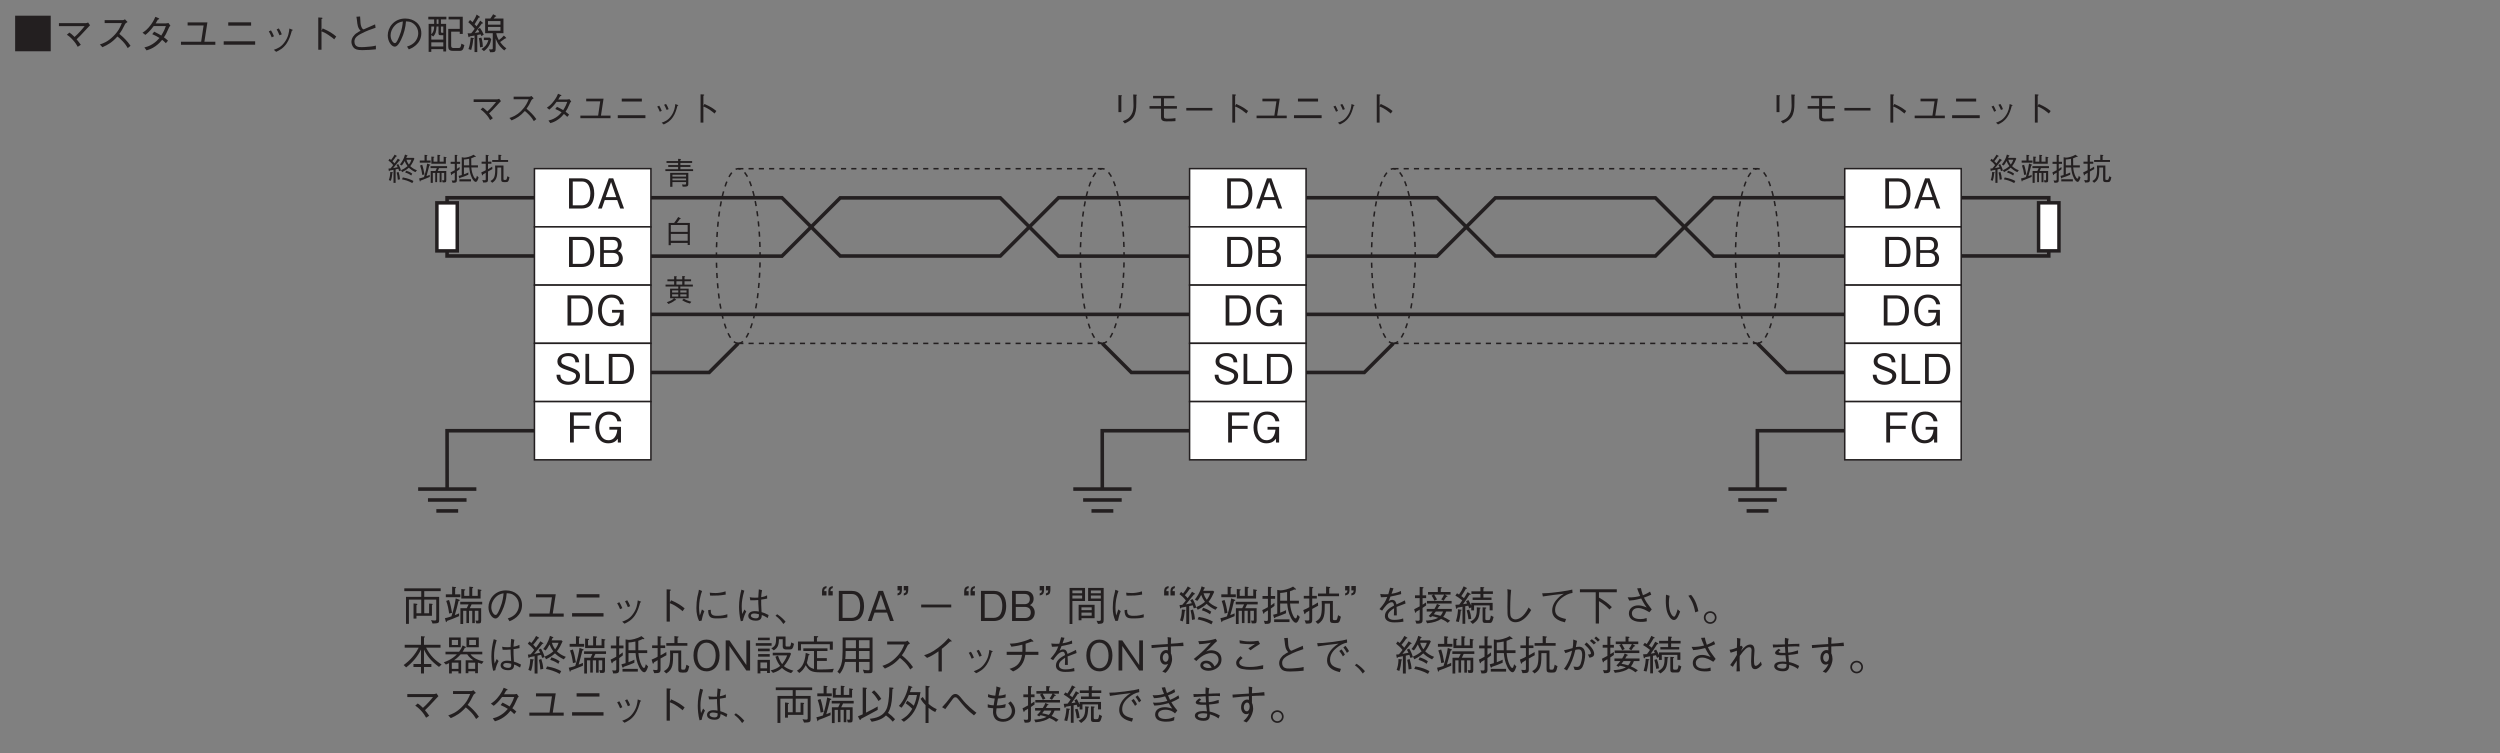 <?xml version="1.0" encoding="UTF-8"?>
<svg xmlns="http://www.w3.org/2000/svg" xmlns:xlink="http://www.w3.org/1999/xlink" width="481.89pt" height="145.2pt" viewBox="0 0 481.89 145.2" version="1.2">
<rect x="0" y="0" width="481.89" height="145.2" fill="#808080" stroke="none"/>
<defs>
<g>
<symbol overflow="visible" id="glyph0-0">
<path style="stroke:none;" d="M 0.797 0.953 L 7.156 0.953 L 7.156 -7 L 0.797 -7 Z M 3.984 -3.344 L 1.453 -6.594 L 6.5 -6.594 Z M 4.234 -3.016 L 6.766 -6.281 L 6.766 0.234 Z M 1.453 0.562 L 3.984 -2.703 L 6.5 0.562 Z M 1.188 -6.281 L 3.719 -3.016 L 1.188 0.234 Z M 1.188 -6.281 "/>
</symbol>
<symbol overflow="visible" id="glyph0-1">
<path style="stroke:none;" d="M 0.547 -6.453 L 0.547 0.406 L 7.406 0.406 L 7.406 -6.453 Z M 0.547 -6.453 "/>
</symbol>
<symbol overflow="visible" id="glyph0-2">
<path style="stroke:none;" d="M 2.562 -2.781 C 2.797 -2.625 3.078 -2.453 3.625 -1.875 C 4.234 -1.219 4.453 -0.828 4.656 -0.453 L 5.25 -0.844 C 4.984 -1.234 4.766 -1.5 4.438 -1.906 C 4.922 -2.359 5.25 -2.672 6.719 -4.281 C 6.797 -4.375 7.031 -4.609 7.031 -4.609 L 6.656 -5.141 C 6.469 -5.047 6.281 -5.016 6.203 -5.016 L 1.031 -5.016 L 1.031 -4.438 L 5.984 -4.438 C 5.641 -3.984 4.703 -2.906 4.047 -2.359 C 3.609 -2.797 3.328 -3.016 3.047 -3.203 Z M 2.562 -2.781 "/>
</symbol>
<symbol overflow="visible" id="glyph0-3">
<path style="stroke:none;" d="M 5.797 -5.766 C 5.703 -5.688 5.562 -5.594 5.422 -5.594 L 1.891 -5.594 L 1.891 -5.031 L 5.203 -5.031 C 4.922 -4.328 4.578 -3.469 3.516 -2.453 C 2.469 -1.422 1.656 -1.141 0.969 -0.906 L 1.453 -0.375 C 2.531 -0.844 3.359 -1.328 4.344 -2.438 C 4.562 -2.281 4.875 -2.031 5.328 -1.562 C 5.891 -0.969 6.109 -0.594 6.344 -0.203 L 6.875 -0.656 C 6.219 -1.625 5.469 -2.328 4.719 -2.938 C 5.156 -3.531 5.375 -3.906 5.844 -4.875 C 5.938 -5 5.953 -5.016 6.297 -5.234 Z M 5.797 -5.766 "/>
</symbol>
<symbol overflow="visible" id="glyph0-4">
<path style="stroke:none;" d="M 6.234 -5.047 C 6.094 -5.016 5.859 -4.969 5.719 -4.969 L 3.766 -4.969 C 4.047 -5.438 4.078 -5.484 4.188 -5.703 C 4.25 -5.719 4.453 -5.75 4.453 -5.844 C 4.453 -5.875 4.422 -5.938 4.328 -5.969 L 3.703 -6.234 C 3.594 -5.969 3.422 -5.516 2.891 -4.766 C 2.219 -3.844 1.734 -3.5 1.234 -3.172 L 1.781 -2.75 C 2.141 -3.031 2.641 -3.438 3.391 -4.453 L 5.734 -4.453 C 5.594 -4.047 5.391 -3.484 4.844 -2.625 C 4.625 -2.766 4.219 -3.016 3.484 -3.375 L 3.109 -2.891 C 3.75 -2.609 4.078 -2.422 4.5 -2.156 C 4.188 -1.812 3.844 -1.406 3.172 -0.984 C 2.5 -0.562 2.016 -0.438 1.594 -0.328 L 2.016 0.234 C 2.5 0.078 3.031 -0.078 3.734 -0.578 C 4.375 -1.031 4.734 -1.453 5.016 -1.797 C 5.219 -1.641 5.391 -1.5 5.734 -1.156 L 6.141 -1.641 C 5.891 -1.891 5.641 -2.078 5.359 -2.281 C 5.703 -2.781 5.812 -2.984 6.406 -4.312 C 6.453 -4.375 6.469 -4.391 6.609 -4.516 Z M 6.234 -5.047 "/>
</symbol>
<symbol overflow="visible" id="glyph0-5">
<path style="stroke:none;" d="M 4.578 -1.438 L 0.688 -1.438 L 0.688 -0.844 L 7.312 -0.844 L 7.312 -1.438 L 5.203 -1.438 L 5.781 -5.156 L 1.969 -5.156 L 1.969 -4.562 L 5.047 -4.562 Z M 4.578 -1.438 "/>
</symbol>
<symbol overflow="visible" id="glyph0-6">
<path style="stroke:none;" d="M 6.25 -4.531 L 6.25 -5.172 L 1.844 -5.172 L 1.844 -4.531 Z M 0.969 -0.859 L 7.031 -0.859 L 7.031 -1.516 L 0.969 -1.516 Z M 0.969 -0.859 "/>
</symbol>
<symbol overflow="visible" id="glyph0-7">
<path style="stroke:none;" d="M 1.703 -3.422 C 1.859 -3.188 2.078 -2.766 2.266 -2.281 L 2.703 -2.484 C 2.516 -2.984 2.25 -3.422 2.125 -3.625 Z M 3.219 -3.812 C 3.328 -3.625 3.578 -3.188 3.766 -2.672 L 4.203 -2.859 C 4.047 -3.328 3.797 -3.766 3.641 -4 Z M 3.125 0.516 C 3.781 0.203 4.5 -0.156 5.156 -1.125 C 5.641 -1.844 5.938 -2.781 6.141 -3.562 C 6.297 -3.625 6.328 -3.625 6.328 -3.688 C 6.328 -3.719 6.281 -3.766 6.094 -3.812 L 5.672 -3.984 C 5.594 -3.25 5.484 -2.375 4.797 -1.406 C 4.094 -0.375 3.344 -0.125 2.672 0.125 Z M 3.125 0.516 "/>
</symbol>
<symbol overflow="visible" id="glyph0-8">
<path style="stroke:none;" d="M 3.906 -3.547 L 3.906 -5.797 C 4.047 -5.875 4.109 -5.922 4.109 -5.969 C 4.109 -6.062 3.922 -6.078 3.875 -6.078 L 3.281 -6.109 L 3.281 0.109 L 3.906 0.109 L 3.906 -3.438 C 4.266 -3.297 4.641 -3.141 5.266 -2.719 C 5.828 -2.359 6.125 -2.094 6.359 -1.891 L 6.75 -2.438 C 6.031 -3.031 5.5 -3.406 4.141 -4 Z M 3.906 -3.547 "/>
</symbol>
<symbol overflow="visible" id="glyph0-9">
<path style="stroke:none;" d="M 2.672 -6.25 C 2.688 -6.188 2.688 -6.172 2.719 -6.031 C 2.734 -5.922 2.75 -5.844 2.781 -5.609 C 2.875 -4.672 2.938 -4.094 3.484 -3.547 C 3.281 -3.438 2.922 -3.266 2.562 -2.984 C 2.359 -2.812 1.719 -2.234 1.719 -1.422 C 1.719 -1.125 1.828 -0.625 2.172 -0.266 C 2.438 0 2.797 0.188 3.812 0.188 C 4.844 0.188 5.578 0.109 6.438 0.031 L 6.438 -0.688 C 6.062 -0.594 5.875 -0.562 5.484 -0.516 C 4.656 -0.406 3.766 -0.391 3.672 -0.391 C 3.172 -0.391 2.297 -0.391 2.297 -1.5 C 2.297 -2.281 3.094 -2.719 3.469 -2.922 C 4.672 -3.562 5.625 -3.875 6.375 -4.125 L 6.281 -4.781 C 5.969 -4.641 4.438 -3.969 4.078 -3.812 C 3.938 -3.859 3.859 -3.906 3.781 -4.031 C 3.594 -4.328 3.5 -4.688 3.469 -5.062 C 3.453 -5.234 3.422 -6.094 3.391 -6.297 Z M 2.672 -6.25 "/>
</symbol>
<symbol overflow="visible" id="glyph0-10">
<path style="stroke:none;" d="M 4.828 0.047 C 5.312 -0.156 7.234 -0.922 7.234 -3.078 C 7.234 -4.844 5.812 -5.906 4.141 -5.906 C 1.969 -5.906 0.766 -4.188 0.766 -2.656 C 0.766 -1.5 1.469 -0.484 2.125 -0.484 C 2.594 -0.484 3.031 -1.172 3.359 -1.875 C 3.891 -2.969 4.188 -4.156 4.281 -5.359 C 4.688 -5.359 5.078 -5.281 5.375 -5.141 C 5.734 -4.969 6.641 -4.312 6.641 -3.078 C 6.641 -2.297 6.234 -1.531 5.688 -1.109 C 5.25 -0.75 4.781 -0.594 4.484 -0.5 Z M 3.672 -5.344 C 3.641 -4.859 3.547 -3.797 2.984 -2.453 C 2.469 -1.172 2.281 -1.172 2.109 -1.172 C 1.797 -1.172 1.312 -1.828 1.312 -2.672 C 1.312 -3.359 1.609 -3.875 1.859 -4.234 C 2.469 -5.062 3.109 -5.234 3.672 -5.344 Z M 3.672 -5.344 "/>
</symbol>
<symbol overflow="visible" id="glyph0-11">
<path style="stroke:none;" d="M 4.109 -5.734 L 4.109 -6.25 L 0.625 -6.25 L 0.625 -5.734 L 1.75 -5.734 L 1.75 -4.875 L 0.688 -4.875 L 0.688 0.516 L 1.203 0.516 L 1.203 0 L 3.516 0 L 3.516 0.438 L 4.062 0.438 L 4.062 -4.875 L 3.062 -4.875 L 3.062 -5.734 Z M 3.516 -1.844 L 1.203 -1.844 L 1.203 -2.719 L 1.578 -2.438 C 1.984 -2.875 2.156 -3.281 2.219 -4.359 L 2.594 -4.359 L 2.594 -3.109 C 2.594 -2.766 2.688 -2.688 3 -2.688 L 3.516 -2.688 Z M 2.594 -4.875 L 2.234 -4.875 L 2.234 -5.734 L 2.594 -5.734 Z M 3.516 -3.156 L 3.344 -3.156 C 3.078 -3.156 3.062 -3.219 3.062 -3.438 L 3.062 -4.359 L 3.516 -4.359 Z M 1.75 -4.359 C 1.75 -4 1.703 -3.328 1.203 -2.875 L 1.203 -4.359 Z M 3.516 -0.516 L 1.203 -0.516 L 1.203 -1.312 L 3.516 -1.312 Z M 7.578 -0.781 L 7 -1.062 C 6.906 -0.297 6.75 -0.219 6.422 -0.219 L 5.516 -0.219 C 5.031 -0.219 5.031 -0.531 5.031 -0.688 L 5.031 -3.375 L 6.688 -3.375 L 6.688 -2.938 L 7.266 -2.938 L 7.266 -6.25 L 4.531 -6.25 L 4.531 -5.734 L 6.688 -5.734 L 6.688 -3.906 L 4.469 -3.906 L 4.469 -0.562 C 4.469 -0.016 4.609 0.328 5.391 0.328 L 6.641 0.328 C 7.188 0.328 7.375 0.141 7.578 -0.781 Z M 7.578 -0.781 "/>
</symbol>
<symbol overflow="visible" id="glyph0-12">
<path style="stroke:none;" d="M 0.938 0.156 C 1.125 -0.484 1.25 -1.062 1.328 -1.922 C 1.438 -1.984 1.469 -2 1.469 -2.047 C 1.469 -2.125 1.391 -2.141 1.375 -2.141 L 0.844 -2.234 C 0.75 -1.031 0.547 -0.375 0.406 -0.016 Z M 3.375 -2.234 L 3.375 -1.75 L 4.25 -1.75 C 3.953 -0.719 3.453 -0.375 2.922 -0.016 L 3.391 0.375 C 4.375 -0.328 4.672 -1.219 4.797 -1.938 L 4.5 -2.234 Z M 0.375 -5.203 C 0.719 -4.922 1.188 -4.469 1.609 -3.922 C 1.266 -3.438 1.047 -3.188 0.938 -3.062 C 0.797 -3.047 0.672 -3.047 0.531 -3.047 C 0.375 -3.047 0.344 -3.047 0.25 -3.062 L 0.406 -2.391 C 0.422 -2.344 0.438 -2.297 0.484 -2.297 C 0.547 -2.297 0.594 -2.359 0.672 -2.469 C 0.875 -2.5 1.125 -2.531 1.578 -2.625 L 1.578 0.562 L 2.109 0.562 L 2.109 -2.734 C 2.203 -2.75 2.656 -2.828 2.75 -2.859 C 2.812 -2.75 2.875 -2.562 2.906 -2.516 L 3.359 -2.797 C 3.156 -3.266 2.953 -3.641 2.625 -4.094 L 2.188 -3.828 C 2.344 -3.594 2.406 -3.484 2.5 -3.281 C 2.344 -3.234 2.281 -3.219 1.641 -3.125 C 2.016 -3.641 2.547 -4.359 3 -4.953 C 3.109 -4.953 3.219 -4.938 3.219 -5.016 C 3.219 -5.062 3.188 -5.094 3.156 -5.109 L 2.672 -5.5 C 2.453 -5.125 2.25 -4.781 1.969 -4.406 C 1.844 -4.531 1.625 -4.766 1.594 -4.797 C 1.734 -5.047 2 -5.484 2.375 -6.078 C 2.562 -6.094 2.609 -6.109 2.609 -6.172 C 2.609 -6.203 2.609 -6.234 2.547 -6.281 L 1.984 -6.672 C 1.797 -6.141 1.5 -5.672 1.203 -5.203 C 0.969 -5.422 0.875 -5.5 0.719 -5.625 Z M 2.406 -2.109 C 2.578 -1.469 2.625 -0.609 2.641 -0.344 L 3.188 -0.453 C 3.172 -0.906 3.125 -1.484 2.906 -2.234 Z M 7.156 -3.078 L 7.156 -5.906 L 5.266 -5.906 C 5.328 -5.984 5.484 -6.141 5.562 -6.25 C 5.672 -6.281 5.766 -6.297 5.766 -6.359 C 5.766 -6.406 5.719 -6.438 5.688 -6.453 L 5.156 -6.734 C 5.078 -6.578 4.938 -6.297 4.625 -5.906 L 3.625 -5.906 L 3.625 -3.078 L 5.094 -3.078 L 5.094 -0.219 C 5.094 -0.031 5.078 0.047 4.797 0.047 C 4.688 0.047 4.656 0.047 4.375 0.031 L 4.594 0.594 C 5.594 0.609 5.656 0.531 5.656 -0.312 L 5.656 -2.047 C 6.125 -0.703 6.891 -0.094 7.312 0.25 L 7.719 -0.172 C 7.5 -0.312 7.094 -0.578 6.516 -1.375 C 6.797 -1.547 7.203 -1.875 7.469 -2.062 C 7.641 -2.062 7.688 -2.078 7.688 -2.141 C 7.688 -2.188 7.625 -2.234 7.625 -2.25 L 7.234 -2.625 C 6.938 -2.281 6.703 -2.062 6.266 -1.75 C 6 -2.219 5.875 -2.547 5.766 -3.078 Z M 6.578 -4.719 L 4.172 -4.719 L 4.172 -5.422 L 6.578 -5.422 Z M 6.578 -3.547 L 4.172 -3.547 L 4.172 -4.281 L 6.578 -4.281 Z M 6.578 -3.547 "/>
</symbol>
<symbol overflow="visible" id="glyph0-13">
<path style="stroke:none;" d="M 5.531 -2.891 C 5.531 -4.609 4.766 -5.812 3.172 -5.812 L 0.672 -5.812 L 0.672 0 L 3.172 0 C 3.609 0 4.266 -0.125 4.672 -0.484 C 5.188 -0.938 5.531 -1.797 5.531 -2.891 Z M 4.781 -2.906 C 4.781 -2.094 4.578 -1.422 4.25 -1.062 C 4.062 -0.844 3.641 -0.609 3.156 -0.609 L 1.391 -0.609 L 1.391 -5.203 L 3.156 -5.203 C 4.5 -5.203 4.781 -3.844 4.781 -2.906 Z M 4.781 -2.906 "/>
</symbol>
<symbol overflow="visible" id="glyph0-14">
<path style="stroke:none;" d="M 5.234 0 L 3.156 -5.812 L 2.297 -5.812 L 0.219 0 L 0.953 0 L 1.516 -1.625 L 3.922 -1.625 L 4.5 0 Z M 3.734 -2.188 L 1.703 -2.188 L 2.734 -5.109 Z M 3.734 -2.188 "/>
</symbol>
<symbol overflow="visible" id="glyph0-15">
<path style="stroke:none;" d="M 5 -1.625 C 5 -1.922 4.922 -2.266 4.719 -2.547 C 4.5 -2.891 4.266 -2.984 4.062 -3.062 C 4.312 -3.219 4.781 -3.5 4.781 -4.312 C 4.781 -5.078 4.312 -5.812 3.172 -5.812 L 0.625 -5.812 L 0.625 0 L 3.328 0 C 4.516 0 5 -0.844 5 -1.625 Z M 4.047 -4.234 C 4.047 -3.594 3.672 -3.25 3.016 -3.25 L 1.344 -3.25 L 1.344 -5.219 L 3.016 -5.219 C 3.656 -5.219 4.047 -4.906 4.047 -4.234 Z M 4.234 -1.656 C 4.234 -0.891 3.703 -0.578 3.078 -0.578 L 1.344 -0.578 L 1.344 -2.719 L 3.078 -2.719 C 3.75 -2.719 4.234 -2.391 4.234 -1.656 Z M 4.234 -1.656 "/>
</symbol>
<symbol overflow="visible" id="glyph0-16">
<path style="stroke:none;" d="M 5.516 -4.078 C 5.312 -5.203 4.531 -5.969 3.156 -5.969 C 1.078 -5.969 0.516 -4.219 0.516 -2.891 C 0.516 -1.172 1.406 0.156 3 0.156 C 4.078 0.156 4.516 -0.328 4.844 -0.719 L 4.844 0 L 5.453 0 L 5.453 -3.016 L 3.219 -3.016 L 3.219 -2.469 L 4.75 -2.469 C 4.703 -2.062 4.516 -0.438 3.016 -0.438 C 1.828 -0.438 1.25 -1.578 1.25 -2.891 C 1.25 -3.469 1.375 -5.375 3.141 -5.375 C 4.453 -5.375 4.672 -4.422 4.75 -4.078 Z M 5.516 -4.078 "/>
</symbol>
<symbol overflow="visible" id="glyph0-17">
<path style="stroke:none;" d="M 5 -1.562 C 5 -2.453 4.375 -2.766 3.109 -3.234 C 1.656 -3.766 1.391 -3.859 1.391 -4.422 C 1.391 -5 1.844 -5.375 2.75 -5.375 C 4.016 -5.375 4.078 -4.547 4.109 -4.172 L 4.844 -4.172 C 4.828 -4.375 4.797 -4.766 4.547 -5.156 C 4.078 -5.891 3.156 -5.969 2.766 -5.969 C 1.578 -5.969 0.641 -5.359 0.641 -4.359 C 0.641 -3.328 1.516 -3.016 2.656 -2.641 C 3.984 -2.188 4.234 -2.031 4.234 -1.531 C 4.234 -1.016 3.734 -0.453 2.812 -0.453 C 2.578 -0.453 2.047 -0.5 1.656 -0.781 C 1.25 -1.078 1.219 -1.547 1.203 -1.781 L 0.469 -1.781 C 0.484 -1.5 0.5 -1.109 0.781 -0.703 C 1.328 0.062 2.25 0.156 2.734 0.156 C 3.953 0.156 5 -0.484 5 -1.562 Z M 5 -1.562 "/>
</symbol>
<symbol overflow="visible" id="glyph0-18">
<path style="stroke:none;" d="M 4.156 0 L 4.156 -0.609 L 1.312 -0.609 L 1.312 -5.812 L 0.594 -5.812 L 0.594 0 Z M 4.156 0 "/>
</symbol>
<symbol overflow="visible" id="glyph0-19">
<path style="stroke:none;" d="M 4.703 -5.203 L 4.703 -5.812 L 0.641 -5.812 L 0.641 0 L 1.375 0 L 1.375 -2.625 L 4.391 -2.625 L 4.391 -3.219 L 1.375 -3.219 L 1.375 -5.203 Z M 4.703 -5.203 "/>
</symbol>
<symbol overflow="visible" id="glyph0-20">
<path style="stroke:none;" d="M 1.344 0.547 L 1.344 -4.125 L 3.719 -4.125 L 3.719 -1.5 L 2.797 -1.5 L 2.797 -3.031 C 2.891 -3.109 2.984 -3.172 2.984 -3.234 C 2.984 -3.297 2.891 -3.312 2.797 -3.328 L 2.234 -3.391 L 2.234 -0.469 L 2.797 -0.469 L 2.797 -1 L 5.781 -1 L 5.781 -3.047 C 5.828 -3.094 5.922 -3.172 5.922 -3.234 C 5.922 -3.297 5.828 -3.312 5.719 -3.328 L 5.234 -3.359 L 5.234 -1.5 L 4.297 -1.5 L 4.297 -4.125 L 6.609 -4.125 L 6.609 -0.453 C 6.609 -0.219 6.609 -0.094 6.328 -0.094 C 6.047 -0.094 5.797 -0.141 5.609 -0.188 L 5.906 0.484 C 7.094 0.469 7.172 0.344 7.172 -0.188 L 7.172 -4.656 L 4.297 -4.656 L 4.297 -5.766 L 7.469 -5.766 L 7.469 -6.297 L 0.453 -6.297 L 0.453 -5.766 L 3.719 -5.766 L 3.719 -4.656 L 0.781 -4.656 L 0.781 0.547 Z M 1.344 0.547 "/>
</symbol>
<symbol overflow="visible" id="glyph0-21">
<path style="stroke:none;" d="M 7.391 -5.938 C 7.391 -5.984 7.312 -6.016 7.266 -6.016 L 6.656 -6.125 L 6.656 -4.844 L 5.594 -4.844 L 5.594 -6.297 C 5.641 -6.328 5.781 -6.391 5.781 -6.469 C 5.781 -6.531 5.703 -6.547 5.656 -6.562 L 5.031 -6.625 L 5.031 -4.844 L 4.047 -4.844 L 4.047 -5.859 C 4.156 -5.906 4.25 -5.953 4.25 -6.031 C 4.25 -6.078 4.203 -6.109 4.109 -6.109 L 3.484 -6.172 L 3.484 -4.328 L 7.203 -4.328 L 7.203 -5.781 C 7.297 -5.828 7.391 -5.875 7.391 -5.938 Z M 3.297 -4.594 L 3.297 -5.141 L 2.297 -5.141 L 2.297 -6.297 C 2.406 -6.344 2.484 -6.391 2.484 -6.453 C 2.484 -6.516 2.391 -6.531 2.344 -6.547 L 1.719 -6.625 L 1.719 -5.141 L 0.5 -5.141 L 0.5 -4.594 Z M 7.516 -3.203 L 7.516 -3.703 L 3.281 -3.703 L 3.281 -3.203 L 4.891 -3.203 C 4.812 -3.047 4.734 -2.844 4.531 -2.469 L 3.312 -2.469 L 3.312 0.578 L 3.844 0.578 L 3.844 -1.969 L 4.469 -1.969 L 4.469 0.391 L 4.969 0.391 L 4.969 -1.969 L 5.594 -1.969 L 5.594 0.406 L 6.094 0.406 L 6.094 -1.969 L 6.781 -1.969 L 6.781 -0.344 C 6.781 -0.125 6.781 -0.062 6.578 -0.062 C 6.469 -0.062 6.359 -0.078 6.234 -0.094 L 6.375 0.453 C 7.156 0.484 7.312 0.484 7.312 -0.109 L 7.312 -2.469 L 5.109 -2.469 C 5.25 -2.734 5.328 -2.891 5.469 -3.203 Z M 1.703 -1.578 C 1.562 -2.422 1.406 -3.25 1.125 -4.062 L 0.578 -3.875 C 0.875 -3.047 1.016 -2.359 1.141 -1.438 Z M 3.203 -4.016 C 3.203 -4.062 3.141 -4.094 3.047 -4.125 L 2.406 -4.359 C 2.266 -3.453 2.078 -2.406 1.578 -0.891 C 0.859 -0.656 0.656 -0.609 0.328 -0.547 L 0.5 0.094 C 0.531 0.219 0.547 0.219 0.578 0.219 C 0.688 0.219 0.703 0.047 0.719 -0.016 C 1.328 -0.234 1.906 -0.438 3.062 -0.938 L 3.062 -1.484 C 2.766 -1.344 2.594 -1.266 2.234 -1.141 C 2.484 -1.984 2.719 -2.828 2.953 -3.844 C 3.125 -3.906 3.203 -3.938 3.203 -4.016 Z M 3.203 -4.016 "/>
</symbol>
<symbol overflow="visible" id="glyph0-22">
<path style="stroke:none;" d="M 1.547 -6.031 C 1.531 -5.938 1.531 -5.906 1.469 -5.562 C 1.438 -5.391 1.422 -5.312 1.234 -4.562 C 1.141 -4.141 1.062 -3.203 1.062 -2.516 C 1.062 -1.453 1.234 -0.812 1.578 0 L 2.062 -0.062 C 2.297 -1.172 2.469 -1.625 2.594 -1.906 L 2.125 -2.234 C 1.891 -1.484 1.828 -1.312 1.719 -1.062 C 1.703 -1.219 1.688 -1.25 1.656 -1.484 C 1.609 -1.844 1.578 -2.188 1.578 -2.625 C 1.578 -3.156 1.641 -3.688 1.719 -4.203 C 1.875 -5.031 2.016 -5.406 2.156 -5.781 Z M 3.703 -4.906 C 3.812 -4.891 3.891 -4.891 4.109 -4.891 C 4.922 -4.891 5.5 -4.891 6.719 -5.094 L 6.688 -5.719 C 5.953 -5.469 5.172 -5.391 4.781 -5.391 C 4.172 -5.391 3.844 -5.438 3.641 -5.469 Z M 3.328 -2.094 C 3.344 -0.562 4.016 -0.5 5.031 -0.5 C 6.172 -0.5 6.609 -0.594 7.031 -0.703 L 7.031 -1.312 C 6.516 -1.141 6 -1 5.062 -1 C 4.484 -1 4 -1.062 3.859 -1.641 C 3.844 -1.719 3.828 -2.094 3.828 -2.172 Z M 3.328 -2.094 "/>
</symbol>
<symbol overflow="visible" id="glyph0-23">
<path style="stroke:none;" d="M 7.031 -1.156 C 6.453 -1.469 6.078 -1.594 5.672 -1.719 C 5.594 -2.734 5.594 -3.547 5.594 -4.125 C 6.172 -4.203 6.469 -4.266 6.75 -4.328 L 6.734 -4.953 C 6.5 -4.828 6.219 -4.703 5.594 -4.594 C 5.609 -4.781 5.641 -5.406 5.766 -5.938 L 5.141 -6.109 C 5.094 -5.578 5.047 -4.891 5.031 -4.516 C 4.859 -4.5 4.703 -4.5 4.391 -4.5 C 3.875 -4.5 3.688 -4.531 3.391 -4.594 L 3.5 -4 C 3.812 -3.984 4.453 -3.984 5.031 -4.047 C 5.031 -3.516 5.047 -3.344 5.141 -1.828 C 4.891 -1.875 4.609 -1.906 4.344 -1.906 C 3.422 -1.906 3.109 -1.406 3.109 -1 C 3.109 -0.266 3.984 -0.062 4.547 -0.062 C 5.625 -0.062 5.688 -0.672 5.719 -1.156 C 5.984 -1.062 6.25 -0.953 6.859 -0.578 Z M 5.156 -1.312 C 5.172 -0.844 5.156 -0.516 4.562 -0.516 C 4.062 -0.516 3.609 -0.719 3.609 -1.047 C 3.609 -1.156 3.672 -1.453 4.266 -1.453 C 4.469 -1.453 4.781 -1.406 5.156 -1.312 Z M 2.094 -0.062 C 2.125 -0.297 2.141 -0.469 2.344 -1 C 2.5 -1.422 2.625 -1.656 2.719 -1.828 L 2.359 -2.219 C 2.312 -2.094 2.016 -1.484 1.953 -1.344 C 1.891 -1.75 1.844 -2.094 1.844 -2.812 C 1.844 -3.656 1.953 -4.5 2.344 -5.859 L 1.781 -6.047 C 1.5 -4.969 1.328 -3.859 1.328 -2.75 C 1.328 -2.062 1.406 -0.906 1.672 0.047 Z M 2.094 -0.062 "/>
</symbol>
<symbol overflow="visible" id="glyph0-24">
<path style="stroke:none;" d="M 0.406 -1.016 C 1.094 -0.5 1.422 -0.141 1.922 0.578 L 2.344 0.125 C 1.984 -0.281 1.531 -0.781 0.719 -1.312 Z M 0.406 -1.016 "/>
</symbol>
<symbol overflow="visible" id="glyph0-25">
<path style="stroke:none;" d="M 7.453 -5.766 L 7.016 -5.766 C 7.031 -6.156 7.141 -6.234 7.453 -6.344 L 7.453 -6.75 C 7.219 -6.688 6.969 -6.609 6.812 -6.438 C 6.656 -6.266 6.609 -5.891 6.609 -5.766 L 6.609 -4.922 L 7.453 -4.922 Z M 6.25 -5.766 L 5.812 -5.766 C 5.828 -6.156 5.922 -6.234 6.25 -6.344 L 6.25 -6.75 C 6 -6.688 5.766 -6.609 5.594 -6.438 C 5.438 -6.266 5.391 -5.891 5.391 -5.766 L 5.391 -4.922 L 6.25 -4.922 Z M 6.25 -5.766 "/>
</symbol>
<symbol overflow="visible" id="glyph0-26">
<path style="stroke:none;" d="M 0.5 -5.906 L 0.938 -5.906 C 0.906 -5.5 0.812 -5.422 0.5 -5.328 L 0.5 -4.922 C 0.734 -4.984 0.984 -5.047 1.141 -5.219 C 1.297 -5.406 1.344 -5.781 1.344 -5.906 L 1.344 -6.75 L 0.5 -6.75 Z M 1.703 -5.906 L 2.141 -5.906 C 2.125 -5.5 2.031 -5.422 1.703 -5.328 L 1.703 -4.922 C 1.953 -4.984 2.188 -5.047 2.359 -5.219 C 2.516 -5.406 2.562 -5.781 2.562 -5.906 L 2.562 -6.75 L 1.703 -6.75 Z M 1.703 -5.906 "/>
</symbol>
<symbol overflow="visible" id="glyph0-27">
<path style="stroke:none;" d="M 1.078 -2.625 L 6.875 -2.625 L 6.875 -3.172 L 1.078 -3.172 Z M 1.078 -2.625 "/>
</symbol>
<symbol overflow="visible" id="glyph0-28">
<path style="stroke:none;" d="M 0.688 -6.375 L 0.688 0.578 L 1.234 0.578 L 1.234 -3.859 L 3.672 -3.859 L 3.672 -6.375 Z M 3.109 -5.344 L 1.234 -5.344 L 1.234 -5.891 L 3.109 -5.891 Z M 1.234 -4.328 L 1.234 -4.906 L 3.109 -4.906 L 3.109 -4.328 Z M 6.172 0.562 C 7.203 0.531 7.266 0.391 7.266 -0.344 L 7.266 -6.375 L 4.266 -6.375 L 4.266 -3.859 L 6.719 -3.859 L 6.719 -0.266 C 6.719 -0.078 6.594 -0.016 6.312 -0.016 C 6.141 -0.016 6.016 -0.031 5.891 -0.047 Z M 6.719 -5.344 L 4.797 -5.344 L 4.797 -5.891 L 6.719 -5.891 Z M 6.719 -4.328 L 4.797 -4.328 L 4.797 -4.906 L 6.719 -4.906 Z M 2.984 -0.547 L 5.516 -0.547 L 5.516 -3.125 L 2.438 -3.125 L 2.438 -0.141 L 2.984 -0.141 Z M 4.953 -2.094 L 2.984 -2.094 L 2.984 -2.641 L 4.953 -2.641 Z M 4.953 -1.031 L 2.984 -1.031 L 2.984 -1.625 L 4.953 -1.625 Z M 4.953 -1.031 "/>
</symbol>
<symbol overflow="visible" id="glyph0-29">
<path style="stroke:none;" d="M 0.391 -5.172 C 0.766 -4.891 1.156 -4.562 1.625 -3.969 C 1.453 -3.719 1.156 -3.359 0.938 -3.125 C 0.75 -3.109 0.5 -3.078 0.406 -3.078 L 0.516 -2.516 C 0.516 -2.484 0.531 -2.422 0.594 -2.422 C 0.656 -2.422 0.672 -2.453 0.734 -2.578 C 0.859 -2.609 1.547 -2.734 1.703 -2.766 L 1.703 0.578 L 2.266 0.578 L 2.266 -2.875 C 2.328 -2.891 2.844 -3 2.953 -3.031 C 3.062 -2.703 3.094 -2.609 3.156 -2.438 L 3.641 -2.578 C 3.391 -3.422 3.156 -3.859 2.922 -4.234 L 2.469 -4.016 C 2.547 -3.891 2.641 -3.734 2.781 -3.438 C 2.594 -3.391 1.891 -3.25 1.609 -3.203 C 1.859 -3.5 2.625 -4.438 3.203 -5.141 C 3.312 -5.156 3.406 -5.172 3.406 -5.219 C 3.406 -5.266 3.344 -5.312 3.328 -5.312 L 2.812 -5.641 C 2.625 -5.359 2.406 -4.984 1.969 -4.406 C 1.734 -4.672 1.672 -4.75 1.438 -4.969 C 1.797 -5.375 2.031 -5.688 2.359 -6.172 C 2.531 -6.188 2.578 -6.234 2.578 -6.281 C 2.578 -6.328 2.547 -6.344 2.5 -6.375 L 1.984 -6.672 C 1.844 -6.375 1.625 -5.984 1.078 -5.312 C 0.938 -5.422 0.781 -5.547 0.703 -5.609 Z M 1.016 0.078 C 1.25 -0.578 1.344 -1.25 1.422 -1.938 C 1.5 -2 1.547 -2.031 1.547 -2.078 C 1.547 -2.109 1.516 -2.141 1.422 -2.156 L 0.859 -2.219 C 0.844 -1.188 0.672 -0.594 0.5 -0.125 Z M 6.891 -5.828 L 4.969 -5.828 C 5.047 -5.984 5.078 -6.047 5.156 -6.266 C 5.266 -6.297 5.328 -6.312 5.328 -6.375 C 5.328 -6.422 5.234 -6.453 5.203 -6.469 L 4.656 -6.688 C 4.328 -5.375 3.703 -4.578 3.359 -4.141 L 3.828 -3.875 C 4.031 -4.094 4.234 -4.375 4.578 -5.031 C 4.734 -4.625 4.922 -4.234 5.312 -3.703 C 4.859 -3.328 4.406 -3 3.641 -2.688 L 3.906 -2.172 C 4.703 -2.562 5.188 -2.906 5.625 -3.312 C 6.094 -2.859 6.578 -2.516 7.328 -2.156 L 7.719 -2.641 C 6.922 -2.938 6.422 -3.297 6 -3.703 C 6.469 -4.281 6.797 -4.953 7.094 -5.625 Z M 6.312 -5.344 C 6.172 -4.875 5.984 -4.531 5.656 -4.094 C 5.266 -4.641 5.125 -5.031 5.031 -5.344 Z M 4.719 -2.062 C 5.516 -1.812 5.922 -1.562 6.281 -1.297 L 6.516 -1.797 C 5.891 -2.234 5.406 -2.406 4.938 -2.547 Z M 3.891 -0.312 C 4.656 -0.156 5.516 0.078 6.547 0.641 L 6.828 0.109 C 6.141 -0.266 5.359 -0.594 4.109 -0.797 Z M 2.531 -2.062 C 2.672 -1.5 2.766 -0.984 2.812 -0.203 L 3.375 -0.328 C 3.328 -1.031 3.203 -1.578 3 -2.219 Z M 2.531 -2.062 "/>
</symbol>
<symbol overflow="visible" id="glyph0-30">
<path style="stroke:none;" d="M 7.672 -0.781 L 7.234 -1.219 C 7.188 -1.078 7.125 -0.828 7.078 -0.703 C 7.062 -0.656 7 -0.5 6.875 -0.5 C 6.672 -0.5 6.516 -0.797 6.391 -1.031 C 6.031 -1.766 5.859 -2.562 5.797 -3.375 L 7.5 -3.375 L 7.5 -3.906 L 5.781 -3.906 C 5.781 -4.266 5.781 -5.312 5.781 -5.734 C 6.172 -5.859 6.375 -5.953 6.594 -6.078 C 6.656 -6.062 6.75 -6.047 6.797 -6.047 C 6.891 -6.047 6.953 -6.078 6.953 -6.125 C 6.953 -6.141 6.922 -6.188 6.859 -6.25 L 6.375 -6.641 C 5.578 -6.141 4.453 -5.906 3.953 -5.906 L 3.328 -6 L 3.328 -1.422 C 3.031 -1.328 2.812 -1.266 2.531 -1.203 L 2.688 -0.672 C 2.703 -0.609 2.75 -0.562 2.828 -0.562 C 2.938 -0.562 2.953 -0.656 2.969 -0.719 C 3.703 -0.969 4.266 -1.172 5.016 -1.5 L 5.031 -2.094 C 4.672 -1.922 4.359 -1.781 3.891 -1.609 L 3.891 -3.375 L 5.25 -3.375 C 5.328 -2.5 5.469 -1.609 5.953 -0.656 C 6.141 -0.281 6.516 0.328 6.922 0.328 C 7.234 0.328 7.406 -0.031 7.672 -0.781 Z M 5.234 -3.906 L 3.891 -3.906 L 3.891 -5.406 C 4.203 -5.422 4.594 -5.453 5.219 -5.594 C 5.219 -4.594 5.219 -4.266 5.234 -3.906 Z M 2.922 -4.281 L 2.922 -4.828 L 2.094 -4.828 L 2.094 -6.344 C 2.141 -6.375 2.266 -6.453 2.266 -6.5 C 2.266 -6.531 2.219 -6.562 2.094 -6.562 L 1.531 -6.609 L 1.531 -4.828 L 0.484 -4.828 L 0.484 -4.281 L 1.531 -4.281 L 1.531 -2.672 C 1.047 -2.391 0.688 -2.219 0.438 -2.109 L 0.594 -1.578 C 0.609 -1.516 0.641 -1.406 0.719 -1.406 C 0.797 -1.406 0.828 -1.516 0.875 -1.656 C 1.031 -1.75 1.156 -1.812 1.531 -2.047 L 1.531 -0.359 C 1.531 -0.125 1.531 0 1.234 0 C 1.062 0 0.906 -0.016 0.75 -0.047 L 0.953 0.562 C 1.797 0.562 2.094 0.516 2.094 -0.156 L 2.094 -2.406 C 2.453 -2.641 2.672 -2.828 2.797 -2.922 L 2.781 -3.5 C 2.547 -3.328 2.344 -3.172 2.094 -3 L 2.094 -4.281 Z M 5.688 0.203 L 5.688 -0.328 L 2.734 -0.328 L 2.734 0.203 Z M 5.688 0.203 "/>
</symbol>
<symbol overflow="visible" id="glyph0-31">
<path style="stroke:none;" d="M 7.281 -4.781 L 7.281 -5.297 L 5.391 -5.297 L 5.391 -6.312 C 5.516 -6.375 5.594 -6.422 5.594 -6.484 C 5.594 -6.547 5.516 -6.562 5.438 -6.562 L 4.781 -6.656 L 4.781 -5.297 L 3.219 -5.297 L 3.219 -4.781 Z M 7.641 -0.828 L 7.094 -1.125 C 6.906 -0.172 6.844 -0.172 6.531 -0.172 L 6.391 -0.172 C 6.141 -0.172 6.094 -0.219 6.094 -0.453 L 6.094 -3.875 L 3.938 -3.875 C 3.953 -3.594 3.969 -3.344 3.969 -2.922 C 3.969 -0.844 3.656 -0.391 2.75 0.109 L 3.219 0.562 C 4.531 -0.219 4.531 -1.344 4.531 -3.359 L 5.531 -3.359 L 5.531 -0.25 C 5.531 0.203 5.641 0.391 6.266 0.391 L 6.609 0.391 C 7.203 0.391 7.406 0.359 7.641 -0.828 Z M 3.25 -2.953 L 3.219 -3.578 C 2.828 -3.297 2.125 -2.938 2.109 -2.938 L 2.109 -4.328 L 3 -4.328 L 3 -4.844 L 2.109 -4.844 L 2.109 -6.297 C 2.172 -6.312 2.328 -6.391 2.328 -6.469 C 2.328 -6.531 2.234 -6.531 2.156 -6.547 L 1.547 -6.625 L 1.547 -4.844 L 0.484 -4.844 L 0.484 -4.328 L 1.547 -4.328 L 1.547 -2.672 C 1.25 -2.484 1.016 -2.375 0.391 -2.109 L 0.578 -1.453 C 0.609 -1.391 0.625 -1.312 0.672 -1.312 C 0.766 -1.312 0.828 -1.516 0.859 -1.578 C 1.047 -1.688 1.516 -1.984 1.547 -2 L 1.547 -0.422 C 1.547 -0.219 1.547 -0.094 1.281 -0.094 C 1.078 -0.094 0.828 -0.125 0.656 -0.141 L 0.891 0.5 C 1.797 0.5 2.109 0.484 2.109 -0.219 L 2.109 -2.328 C 2.281 -2.406 3.078 -2.844 3.25 -2.953 Z M 3.25 -2.953 "/>
</symbol>
<symbol overflow="visible" id="glyph0-32">
<path style="stroke:none;" d="M 6.109 -0.5 C 5.609 -0.297 4.938 -0.219 4.375 -0.219 C 4.047 -0.219 3.172 -0.281 3.172 -1.047 C 3.172 -1.641 3.766 -2.078 4.375 -2.469 C 4.359 -2.172 4.359 -1.969 4.344 -1.641 C 4.344 -1.453 4.328 -1.141 4.328 -1.078 L 4.891 -1.078 C 4.891 -1.688 4.891 -1.891 4.844 -2.719 C 5.375 -2.938 5.578 -3.016 6.578 -3.375 L 6.453 -3.984 C 6 -3.734 5.828 -3.656 4.828 -3.203 C 4.766 -3.469 4.656 -4.078 3.984 -4.078 C 3.609 -4.078 3.391 -3.875 3.297 -3.781 C 3.391 -4 3.438 -4.109 3.672 -4.719 C 4.266 -4.828 4.719 -4.922 5.734 -5.188 L 5.688 -5.797 C 5.375 -5.641 4.891 -5.422 3.875 -5.25 C 4.078 -5.812 4.156 -6.031 4.25 -6.312 L 3.594 -6.422 C 3.516 -6.109 3.453 -5.812 3.25 -5.172 C 3.094 -5.172 2.922 -5.156 2.625 -5.156 C 2.188 -5.156 1.953 -5.188 1.703 -5.219 L 1.828 -4.594 C 2.047 -4.594 2.359 -4.578 3.047 -4.641 C 2.719 -3.75 2.359 -3.203 1.547 -2.297 L 2.062 -2 C 2.562 -2.719 3.203 -3.625 3.922 -3.625 C 4.266 -3.625 4.328 -3.203 4.359 -2.984 C 3.609 -2.578 2.594 -2 2.594 -0.969 C 2.594 0.266 4.141 0.266 4.391 0.266 C 4.531 0.266 5.406 0.266 6.172 0.125 Z M 6.109 -0.5 "/>
</symbol>
<symbol overflow="visible" id="glyph0-33">
<path style="stroke:none;" d="M 4.672 -3.297 C 4.594 -3.047 4.484 -2.766 4.188 -2.328 L 2.703 -2.328 L 2.703 -1.828 L 3.844 -1.828 C 3.547 -1.438 3.281 -1.172 3.078 -0.969 L 3.5 -0.703 C 3.656 -0.844 3.672 -0.859 3.734 -0.938 C 3.922 -0.906 4.344 -0.812 4.906 -0.625 C 4.219 -0.219 3.219 -0.109 2.531 -0.078 L 2.781 0.438 C 4.031 0.312 4.859 0.031 5.469 -0.406 C 6.312 -0.047 6.578 0.203 6.75 0.344 L 7.219 -0.062 C 6.609 -0.469 6.141 -0.688 5.875 -0.797 C 6.219 -1.219 6.375 -1.594 6.453 -1.828 L 7.531 -1.828 L 7.531 -2.328 L 4.766 -2.328 C 4.922 -2.547 4.984 -2.703 5.094 -2.875 C 5.188 -2.891 5.297 -2.906 5.297 -2.969 C 5.297 -3.016 5.234 -3.047 5.156 -3.078 Z M 5.844 -1.828 C 5.766 -1.609 5.625 -1.297 5.344 -1 C 4.953 -1.125 4.484 -1.234 4.062 -1.312 C 4.203 -1.5 4.297 -1.609 4.453 -1.828 Z M 7.297 -5.094 L 7.297 -5.594 L 5.406 -5.594 L 5.406 -6.266 C 5.516 -6.297 5.609 -6.344 5.609 -6.422 C 5.609 -6.484 5.484 -6.5 5.453 -6.516 L 4.844 -6.562 L 4.844 -5.594 L 2.953 -5.594 L 2.953 -5.094 L 4.016 -5.094 L 3.641 -4.891 C 3.812 -4.641 4.031 -4.297 4.188 -3.906 L 4.688 -4.156 C 4.312 -4.828 4.219 -4.969 4.141 -5.094 L 6.062 -5.094 C 5.891 -4.703 5.641 -4.359 5.5 -4.172 L 5.953 -3.906 C 5.969 -3.906 6 -3.969 6.031 -4.016 C 6.25 -4.328 6.266 -4.359 6.469 -4.656 C 6.609 -4.656 6.703 -4.672 6.703 -4.734 C 6.703 -4.797 6.641 -4.828 6.594 -4.844 L 6.203 -5.094 Z M 2.75 -3.375 L 7.5 -3.375 L 7.5 -3.875 L 2.75 -3.875 Z M 2.578 -3.578 C 2.328 -3.406 2.219 -3.344 1.906 -3.156 L 1.906 -4.406 L 2.594 -4.406 L 2.594 -4.953 L 1.906 -4.953 L 1.906 -6.266 C 2 -6.312 2.094 -6.359 2.094 -6.438 C 2.094 -6.469 2.078 -6.516 1.953 -6.531 L 1.344 -6.578 L 1.344 -4.953 L 0.438 -4.953 L 0.438 -4.406 L 1.344 -4.406 L 1.344 -2.828 C 1 -2.625 0.625 -2.438 0.281 -2.266 L 0.453 -1.703 C 0.469 -1.625 0.5 -1.578 0.562 -1.578 C 0.641 -1.578 0.672 -1.719 0.688 -1.797 C 0.828 -1.875 1.047 -2 1.344 -2.188 L 1.344 -0.359 C 1.344 -0.172 1.344 -0.047 1.031 -0.047 C 0.859 -0.047 0.703 -0.078 0.5 -0.094 L 0.703 0.5 C 1.906 0.562 1.906 0.188 1.906 -0.328 L 1.906 -2.531 C 2.219 -2.75 2.359 -2.844 2.594 -3 Z M 2.578 -3.578 "/>
</symbol>
<symbol overflow="visible" id="glyph0-34">
<path style="stroke:none;" d="M 7.453 -2.062 L 7.453 -3.5 L 3.328 -3.5 L 3.328 -2.984 C 3.031 -3.641 2.875 -3.891 2.781 -4.047 L 2.328 -3.812 C 2.375 -3.734 2.391 -3.703 2.531 -3.391 C 2.344 -3.359 1.906 -3.281 1.75 -3.25 C 2.188 -3.844 2.594 -4.453 2.984 -5.078 C 3.172 -5.062 3.219 -5.062 3.219 -5.141 C 3.219 -5.188 3.188 -5.234 3.141 -5.266 L 2.609 -5.562 C 2.281 -4.969 2.141 -4.734 1.922 -4.406 C 1.703 -4.594 1.625 -4.656 1.406 -4.797 C 1.672 -5.188 2.047 -5.734 2.297 -6.219 C 2.375 -6.219 2.516 -6.234 2.516 -6.312 C 2.516 -6.359 2.453 -6.391 2.422 -6.406 L 1.859 -6.688 C 1.594 -6.062 1.391 -5.688 0.969 -5.109 C 0.969 -5.125 0.719 -5.266 0.594 -5.344 L 0.266 -4.906 C 0.625 -4.703 1.125 -4.375 1.594 -3.984 C 1.484 -3.797 1.312 -3.547 1.016 -3.172 C 0.672 -3.141 0.609 -3.141 0.266 -3.125 L 0.391 -2.484 C 0.406 -2.438 0.422 -2.359 0.5 -2.359 C 0.547 -2.359 0.625 -2.422 0.688 -2.578 C 0.875 -2.609 0.953 -2.625 1.641 -2.75 L 1.641 0.531 L 2.172 0.531 L 2.172 -2.844 C 2.219 -2.844 2.75 -2.953 2.75 -2.953 C 2.812 -2.844 2.922 -2.531 2.953 -2.438 L 3.328 -2.625 L 3.328 -2.047 L 3.875 -2.047 L 3.875 -3.016 L 6.875 -3.016 L 6.875 -2.062 Z M 1.469 -2.109 C 1.469 -2.203 1.469 -2.172 1.312 -2.188 L 0.766 -2.266 C 0.766 -1.938 0.75 -1.188 0.375 0.062 L 0.938 0.188 C 1.219 -0.766 1.297 -1.859 1.312 -1.969 C 1.391 -2 1.469 -2.031 1.469 -2.109 Z M 7.5 -5.219 L 7.5 -5.719 L 5.672 -5.719 L 5.672 -6.297 C 5.719 -6.312 5.844 -6.375 5.844 -6.453 C 5.844 -6.5 5.781 -6.516 5.703 -6.516 L 5.094 -6.562 L 5.094 -5.719 L 3.359 -5.719 L 3.359 -5.219 L 5.094 -5.219 L 5.094 -4.531 L 3.594 -4.531 L 3.594 -4.062 L 7.234 -4.062 L 7.234 -4.531 L 5.672 -4.531 L 5.672 -5.219 Z M 7.641 -0.781 L 7.109 -1.062 C 6.984 -0.203 6.891 -0.172 6.609 -0.172 L 6.281 -0.172 C 6.078 -0.172 6.047 -0.297 6.047 -0.453 L 6.047 -2.359 C 6.109 -2.391 6.234 -2.453 6.234 -2.531 C 6.234 -2.578 6.156 -2.594 6.062 -2.609 L 5.516 -2.641 L 5.516 -0.156 C 5.516 0.344 5.781 0.375 6.094 0.375 L 6.797 0.375 C 7.188 0.375 7.359 0.375 7.641 -0.781 Z M 5.141 -2.516 C 5.141 -2.562 5.094 -2.578 4.984 -2.594 L 4.391 -2.641 C 4.391 -2.484 4.406 -2.344 4.406 -2.188 C 4.406 -0.766 3.953 -0.281 3.125 0.109 L 3.625 0.562 C 4.594 -0.156 4.906 -0.484 4.984 -2.359 C 5.031 -2.391 5.141 -2.453 5.141 -2.516 Z M 3.328 -0.422 C 3.297 -0.734 3.234 -1.438 2.922 -2.188 L 2.438 -2.062 C 2.578 -1.594 2.703 -1.094 2.797 -0.328 Z M 3.328 -0.422 "/>
</symbol>
<symbol overflow="visible" id="glyph0-35">
<path style="stroke:none;" d="M 2.328 -6.141 C 2.375 -5.797 2.375 -5.391 2.375 -5.031 C 2.375 -4.688 2.344 -3.062 2.344 -2.703 C 2.344 -1.391 2.359 -1.125 2.469 -0.766 C 2.625 -0.281 3.078 0.234 3.875 0.234 C 5.547 0.234 6.641 -1.625 6.922 -2.109 L 6.422 -2.609 C 5.469 -0.609 4.375 -0.312 3.875 -0.312 C 3.672 -0.312 3.203 -0.391 3 -0.875 C 2.953 -0.984 2.875 -1.141 2.875 -2.125 C 2.875 -2.312 2.875 -4.391 3.062 -6 Z M 2.328 -6.141 "/>
</symbol>
<symbol overflow="visible" id="glyph0-36">
<path style="stroke:none;" d="M 1.219 -4.734 C 2.547 -4.938 4.094 -5.141 5.25 -5.25 C 4.797 -4.984 4.5 -4.781 4.141 -4.406 C 3.578 -3.859 3.016 -3.031 3.016 -2.016 C 3.016 -0.359 4.703 0.062 5.469 0.25 L 5.688 -0.391 C 4.156 -0.703 3.578 -1.156 3.578 -2.172 C 3.578 -2.594 3.719 -3.516 4.828 -4.438 C 5.453 -4.922 6.156 -5.297 6.938 -5.422 L 6.891 -6.062 C 6.328 -5.922 5.891 -5.828 4.125 -5.594 C 2.328 -5.359 1.812 -5.359 1.094 -5.344 Z M 1.219 -4.734 "/>
</symbol>
<symbol overflow="visible" id="glyph0-37">
<path style="stroke:none;" d="M 7.516 -5.547 L 7.516 -6.125 L 0.406 -6.125 L 0.406 -5.547 L 3.453 -5.547 L 3.453 0.484 L 4.078 0.484 L 4.078 -3.828 C 4.906 -3.328 5.422 -2.938 6.109 -2.219 L 6.562 -2.688 C 5.844 -3.422 4.984 -4.016 4.078 -4.516 L 4.078 -5.547 Z M 7.516 -5.547 "/>
</symbol>
<symbol overflow="visible" id="glyph0-38">
<path style="stroke:none;" d="M 3.484 -6.297 C 3.578 -6.016 3.703 -5.609 4.062 -4.828 C 3.516 -4.688 2.75 -4.516 1.656 -4.562 L 1.969 -3.938 C 2.469 -3.969 3.031 -4.016 4.266 -4.344 C 4.781 -3.328 5.125 -2.875 5.328 -2.609 C 5.172 -2.672 5.172 -2.672 4.859 -2.797 C 4.594 -2.891 4.141 -3.016 3.688 -3.016 C 2.594 -3.016 1.891 -2.344 1.891 -1.469 C 1.891 -0.703 2.375 -0.234 2.922 -0.047 C 3.375 0.125 3.828 0.172 4.188 0.172 C 4.344 0.172 4.891 0.172 5.344 0.062 L 5.312 -0.578 C 4.781 -0.422 4.609 -0.375 4.141 -0.375 C 3.672 -0.375 2.469 -0.406 2.469 -1.484 C 2.469 -1.906 2.781 -2.5 3.688 -2.5 C 4.484 -2.5 5.219 -2.062 5.844 -1.688 L 6.297 -2.234 C 6.234 -2.344 6.203 -2.375 5.938 -2.719 C 5.453 -3.344 5.219 -3.672 4.797 -4.516 C 5.312 -4.688 5.547 -4.781 6.203 -5.078 L 5.969 -5.672 C 5.672 -5.484 5.359 -5.266 4.594 -4.969 C 4.328 -5.734 4.266 -6.047 4.219 -6.344 Z M 3.484 -6.297 "/>
</symbol>
<symbol overflow="visible" id="glyph0-39">
<path style="stroke:none;" d="M 1.094 -5.078 C 1.078 -4.844 1.047 -4.484 1.047 -3.922 C 1.047 -3.312 1.078 -2.266 1.406 -1.484 C 1.438 -1.391 1.922 -0.188 2.625 -0.188 C 3.234 -0.188 3.625 -1.297 3.812 -1.828 L 3.328 -2.266 C 3.219 -1.828 2.922 -0.828 2.641 -0.828 C 2.375 -0.828 1.641 -1.562 1.641 -3.5 C 1.641 -4.188 1.734 -4.641 1.781 -4.859 Z M 5.391 -4.875 C 5.859 -4.234 6.422 -3.391 6.719 -1.672 L 7.328 -1.891 C 7.203 -2.531 6.859 -3.984 5.922 -5.047 Z M 5.391 -4.875 "/>
</symbol>
<symbol overflow="visible" id="glyph0-40">
<path style="stroke:none;" d="M 1.656 -1.891 C 0.984 -1.891 0.422 -1.359 0.422 -0.672 C 0.422 0 0.984 0.547 1.656 0.547 C 2.328 0.547 2.875 0 2.875 -0.672 C 2.875 -1.359 2.328 -1.891 1.656 -1.891 Z M 1.656 -1.562 C 2.141 -1.562 2.547 -1.172 2.547 -0.672 C 2.547 -0.188 2.141 0.219 1.656 0.219 C 1.156 0.219 0.766 -0.188 0.766 -0.672 C 0.766 -1.172 1.172 -1.562 1.656 -1.562 Z M 1.656 -1.562 "/>
</symbol>
<symbol overflow="visible" id="glyph0-41">
<path style="stroke:none;" d="M 7.641 -1.172 C 6.453 -1.922 5.453 -2.844 4.656 -4.406 L 7.438 -4.406 L 7.438 -4.969 L 4.25 -4.969 L 4.25 -6.328 C 4.359 -6.391 4.438 -6.438 4.438 -6.5 C 4.438 -6.562 4.297 -6.578 4.266 -6.578 L 3.672 -6.625 L 3.672 -4.969 L 0.531 -4.969 L 0.531 -4.406 L 3.219 -4.406 C 2.547 -3.062 1.547 -1.938 0.328 -1.062 L 0.812 -0.609 C 2.125 -1.609 3.062 -2.797 3.672 -4.047 L 3.672 -1.266 L 2.219 -1.266 L 2.219 -0.688 L 3.672 -0.688 L 3.672 0.562 L 4.25 0.562 L 4.25 -0.688 L 5.672 -0.688 L 5.672 -1.266 L 4.25 -1.266 L 4.25 -4.047 C 4.812 -2.828 5.641 -1.797 7.141 -0.703 Z M 7.641 -1.172 "/>
</symbol>
<symbol overflow="visible" id="glyph0-42">
<path style="stroke:none;" d="M 2.094 -1.984 C 2.297 -2.125 2.828 -2.5 3.359 -3.125 L 4.625 -3.125 C 5.016 -2.5 5.562 -2.141 5.812 -1.984 L 4.328 -1.984 L 4.328 0.516 L 4.844 0.516 L 4.844 0.141 L 6.156 0.141 L 6.156 0.516 L 6.688 0.516 L 6.688 -1.531 C 6.953 -1.438 7.141 -1.375 7.438 -1.281 L 7.781 -1.75 C 6.688 -1.984 5.734 -2.453 5.266 -3.125 L 7.531 -3.125 L 7.531 -3.625 L 3.734 -3.625 C 3.922 -3.906 4.031 -4.094 4.156 -4.375 C 4.266 -4.391 4.391 -4.406 4.391 -4.484 C 4.391 -4.484 4.391 -4.547 4.266 -4.594 L 3.734 -4.844 C 3.547 -4.328 3.344 -4 3.062 -3.625 L 0.438 -3.625 L 0.438 -3.125 L 2.641 -3.125 C 1.625 -2.094 0.484 -1.719 0.109 -1.594 L 0.516 -1.156 C 0.812 -1.281 0.969 -1.344 1.125 -1.422 L 1.125 0.562 L 1.656 0.562 L 1.656 0.141 L 2.938 0.141 L 2.938 0.547 L 3.453 0.547 L 3.453 -1.984 Z M 2.938 -0.328 L 1.656 -0.328 L 1.656 -1.516 L 2.938 -1.516 Z M 6.156 -0.328 L 4.844 -0.328 L 4.844 -1.516 L 6.156 -1.516 Z M 1.125 -4.484 L 3.375 -4.484 L 3.375 -6.375 L 1.125 -6.375 Z M 2.859 -4.922 L 1.656 -4.922 L 1.656 -5.906 L 2.859 -5.906 Z M 4.484 -4.484 L 6.859 -4.484 L 6.859 -6.375 L 4.484 -6.375 Z M 6.312 -4.922 L 5 -4.922 L 5 -5.906 L 6.312 -5.906 Z M 6.312 -4.922 "/>
</symbol>
<symbol overflow="visible" id="glyph0-43">
<path style="stroke:none;" d="M 5.531 -2.906 C 5.531 -4.75 4.516 -5.969 3.016 -5.969 C 1.516 -5.969 0.5 -4.75 0.5 -2.906 C 0.5 -1.047 1.531 0.156 3.016 0.156 C 4.516 0.156 5.531 -1.047 5.531 -2.906 Z M 4.781 -2.906 C 4.781 -1.469 4.141 -0.438 3.016 -0.438 C 1.906 -0.438 1.25 -1.453 1.25 -2.906 C 1.25 -4.344 1.906 -5.375 3.016 -5.375 C 4.141 -5.375 4.781 -4.344 4.781 -2.906 Z M 4.781 -2.906 "/>
</symbol>
<symbol overflow="visible" id="glyph0-44">
<path style="stroke:none;" d="M 5.375 0 L 5.375 -5.812 L 4.656 -5.812 L 4.656 -1.062 L 1.391 -5.812 L 0.672 -5.812 L 0.672 0 L 1.391 0 L 1.391 -4.734 L 4.656 0 Z M 5.375 0 "/>
</symbol>
<symbol overflow="visible" id="glyph0-45">
<path style="stroke:none;" d="M 1.328 0.078 L 2.609 0.078 L 2.609 0.469 L 3.156 0.469 L 3.156 -2.062 L 0.781 -2.062 L 0.781 0.547 L 1.328 0.547 Z M 2.609 -0.422 L 1.328 -0.422 L 1.328 -1.562 L 2.609 -1.562 Z M 3.125 -5.844 L 3.125 -6.344 L 0.859 -6.344 L 0.859 -5.844 Z M 0.438 -4.781 L 3.484 -4.781 L 3.484 -5.281 L 0.438 -5.281 Z M 0.859 -3.719 L 3.125 -3.719 L 3.125 -4.234 L 0.859 -4.234 Z M 0.891 -2.672 L 3.125 -2.672 L 3.125 -3.172 L 0.891 -3.172 Z M 3.703 -2.922 L 6.484 -2.922 C 6.203 -2.172 5.875 -1.703 5.516 -1.234 C 5.188 -1.688 5 -2.062 4.719 -2.859 L 4.219 -2.672 C 4.469 -1.781 4.891 -1.203 5.141 -0.891 C 4.688 -0.516 4.125 -0.203 3.297 -0.031 L 3.75 0.453 C 4.656 0.188 5.156 -0.203 5.484 -0.5 C 5.859 -0.141 6.391 0.25 7.234 0.5 L 7.688 0.016 C 7.453 -0.047 6.578 -0.25 5.859 -0.844 C 6.453 -1.547 6.906 -2.359 7.234 -3.234 L 7.062 -3.438 L 3.703 -3.438 Z M 7.266 -5.422 C 7.25 -5.344 7.203 -5.047 7.156 -4.875 C 7.109 -4.734 7.047 -4.625 6.891 -4.625 L 6.453 -4.625 C 6.234 -4.625 6.172 -4.672 6.172 -4.906 L 6.172 -6.562 L 4.344 -6.562 C 4.359 -5.125 4.297 -4.781 3.438 -4.281 L 3.906 -3.891 C 4.688 -4.391 4.875 -4.906 4.906 -6.047 L 5.625 -6.047 L 5.625 -4.672 C 5.625 -4.172 5.938 -4.062 6.281 -4.062 L 6.938 -4.062 C 7.406 -4.062 7.578 -4.141 7.812 -5.156 Z M 7.266 -5.422 "/>
</symbol>
<symbol overflow="visible" id="glyph0-46">
<path style="stroke:none;" d="M 7.328 -4.016 L 7.328 -5.594 L 4.266 -5.594 L 4.266 -6.344 C 4.344 -6.375 4.516 -6.438 4.516 -6.547 C 4.516 -6.609 4.438 -6.625 4.344 -6.625 L 3.688 -6.656 L 3.688 -5.594 L 0.609 -5.594 L 0.609 -3.875 L 1.188 -3.875 L 1.188 -5.078 L 6.75 -5.078 L 6.75 -4.016 Z M 7.516 -0.344 C 6.734 -0.234 5.734 -0.203 4.938 -0.203 C 4.562 -0.203 4.406 -0.203 4.281 -0.219 L 4.281 -1.859 L 6.172 -1.859 L 6.172 -2.391 L 4.281 -2.391 L 4.281 -3.766 L 6.297 -3.766 L 6.297 -4.281 L 1.641 -4.281 L 1.641 -3.766 L 3.703 -3.766 L 3.703 -0.312 C 3.125 -0.453 2.562 -0.781 2.328 -1.5 C 2.453 -1.922 2.547 -2.344 2.641 -2.922 C 2.75 -2.953 2.844 -2.984 2.844 -3.062 C 2.844 -3.125 2.781 -3.172 2.703 -3.188 L 2.109 -3.391 C 1.922 -1.141 1.141 -0.406 0.406 0.031 L 0.859 0.469 C 1.344 0.141 1.719 -0.25 2.109 -1.031 C 2.734 0.062 3.219 0.344 4.953 0.344 L 7.266 0.344 Z M 7.516 -0.344 "/>
</symbol>
<symbol overflow="visible" id="glyph0-47">
<path style="stroke:none;" d="M 7.031 -0.062 L 7.031 -6.375 L 1.266 -6.375 C 1.266 -3.828 1.266 -3.094 1.203 -2.344 C 1.141 -1.641 1.016 -0.75 0.25 0.234 L 0.719 0.625 C 1.312 -0.125 1.531 -0.766 1.719 -1.656 L 3.828 -1.656 L 3.828 0.328 L 4.406 0.328 L 4.406 -1.656 L 6.453 -1.656 L 6.453 -0.344 C 6.453 -0.188 6.438 -0.047 6.188 -0.047 C 5.906 -0.047 5.375 -0.125 5.172 -0.172 L 5.406 0.516 L 6.391 0.516 C 6.922 0.516 7.031 0.359 7.031 -0.062 Z M 6.453 -4.312 L 4.406 -4.312 L 4.406 -5.844 L 6.453 -5.844 Z M 6.453 -2.219 L 4.406 -2.219 L 4.406 -3.766 L 6.453 -3.766 Z M 3.828 -4.312 L 1.844 -4.312 L 1.844 -5.844 L 3.828 -5.844 Z M 3.828 -2.219 L 1.766 -2.219 C 1.828 -2.625 1.844 -2.969 1.844 -3.766 L 3.828 -3.766 Z M 3.828 -2.219 "/>
</symbol>
<symbol overflow="visible" id="glyph0-48">
<path style="stroke:none;" d="M 4.469 0.172 L 4.469 -4.188 C 5.188 -4.75 5.422 -4.969 6.078 -5.609 C 6.172 -5.594 6.219 -5.578 6.266 -5.578 C 6.359 -5.578 6.359 -5.609 6.359 -5.641 C 6.359 -5.703 6.312 -5.781 6.281 -5.797 L 5.734 -6.25 C 5.328 -5.781 4.766 -5.141 3.672 -4.328 C 2.438 -3.406 1.75 -3.188 1.047 -2.953 L 1.625 -2.438 C 2.328 -2.734 2.891 -3.047 3.828 -3.703 L 3.828 0.172 Z M 4.469 0.172 "/>
</symbol>
<symbol overflow="visible" id="glyph0-49">
<path style="stroke:none;" d="M 4.703 -3.609 C 4.703 -3.812 4.719 -4 4.719 -4.344 C 4.719 -4.703 4.703 -4.938 4.703 -5.172 C 5.203 -5.344 5.359 -5.391 5.891 -5.578 C 6 -5.562 6.047 -5.562 6.094 -5.562 C 6.141 -5.562 6.219 -5.578 6.219 -5.625 C 6.219 -5.688 6.141 -5.75 6.125 -5.766 L 5.656 -6.141 C 5.328 -5.984 4.859 -5.766 3.922 -5.516 C 2.844 -5.219 2.25 -5.203 1.656 -5.188 L 1.969 -4.594 C 2.609 -4.672 3.078 -4.75 4.078 -4.984 C 4.094 -4.781 4.094 -4.578 4.094 -4.266 C 4.094 -3.953 4.094 -3.781 4.078 -3.609 L 1.062 -3.609 L 1.062 -3.016 L 4.016 -3.016 C 3.906 -2.469 3.812 -1.891 3.312 -1.297 C 2.797 -0.703 2.203 -0.516 1.609 -0.328 L 2.297 0.172 C 2.828 -0.078 3.406 -0.359 3.906 -1.062 C 4.406 -1.75 4.531 -2.391 4.641 -3.016 L 7.172 -3.016 L 7.172 -3.609 Z M 4.703 -3.609 "/>
</symbol>
<symbol overflow="visible" id="glyph0-50">
<path style="stroke:none;" d="M 4.078 -6.453 C 4.125 -6.141 4.125 -5.875 4.125 -5.109 C 3.25 -5.062 1.844 -4.953 0.969 -4.906 L 1.016 -4.328 C 1.969 -4.453 3.297 -4.547 4.141 -4.594 L 4.141 -3.891 C 4.062 -3.922 3.953 -3.953 3.781 -3.953 C 3.297 -3.953 2.625 -3.5 2.625 -2.469 C 2.625 -1.625 3.109 -1.141 3.609 -1.141 C 3.625 -1.141 3.906 -1.141 4.188 -1.297 C 3.844 -0.469 3.312 -0.016 3.062 0.188 L 3.688 0.453 C 3.922 0.219 4.078 0.078 4.281 -0.25 C 4.594 -0.734 4.953 -1.484 4.953 -2.219 C 4.953 -2.484 4.891 -3 4.719 -3.312 C 4.719 -3.5 4.719 -4.438 4.719 -4.641 C 5.234 -4.672 6.062 -4.719 7.156 -4.719 L 7.094 -5.391 C 6.422 -5.281 5.578 -5.234 4.719 -5.172 C 4.719 -5.734 4.75 -6.016 4.781 -6.344 Z M 3.781 -3.375 C 4.219 -3.375 4.281 -2.844 4.281 -2.578 C 4.281 -2.062 4.047 -1.688 3.719 -1.688 C 3.469 -1.688 3.156 -1.922 3.156 -2.469 C 3.156 -3.031 3.484 -3.375 3.781 -3.375 Z M 3.781 -3.375 "/>
</symbol>
<symbol overflow="visible" id="glyph0-51">
<path style="stroke:none;" d="M 2.234 -5.078 C 3.203 -5.125 4.047 -5.266 4.484 -5.391 C 3.688 -4.438 2.547 -3.297 1.172 -2.234 L 1.672 -1.828 C 1.812 -1.969 3.094 -3.359 4.5 -3.359 C 5.609 -3.359 5.953 -2.641 5.953 -2.109 C 5.953 -1.391 5.391 -0.969 5.172 -0.797 C 5.031 -1.094 4.609 -1.906 3.578 -1.906 C 2.859 -1.906 2.438 -1.469 2.438 -1 C 2.438 -0.25 3.328 0.047 4.016 0.047 C 5.016 0.047 6.516 -0.609 6.516 -2.125 C 6.516 -3.625 5.156 -3.906 4.562 -3.906 C 4.094 -3.906 3.828 -3.781 3.562 -3.672 C 4.094 -4.141 4.516 -4.562 5.234 -5.297 C 5.281 -5.359 5.609 -5.625 5.672 -5.688 L 5.406 -6.125 C 4.781 -5.938 3.797 -5.641 2.047 -5.672 Z M 4.625 -0.562 C 4.406 -0.516 4.188 -0.484 3.953 -0.484 C 3.562 -0.484 2.984 -0.688 2.984 -1.016 C 2.984 -1.188 3.203 -1.406 3.531 -1.406 C 4.219 -1.406 4.5 -0.812 4.625 -0.562 Z M 4.625 -0.562 "/>
</symbol>
<symbol overflow="visible" id="glyph0-52">
<path style="stroke:none;" d="M 2.094 -5.25 C 2.625 -5.141 3.562 -5.078 4.141 -5.078 C 4.438 -5.078 4.734 -5.094 5.031 -5.141 C 4.844 -5.016 3.953 -4.422 3.75 -4.281 L 4.141 -3.906 C 4.719 -4.328 5.156 -4.625 5.984 -5.141 L 5.672 -5.734 C 5.078 -5.641 4.391 -5.609 4 -5.609 C 3.625 -5.609 3.312 -5.625 2.984 -5.672 C 2.844 -5.688 2.172 -5.797 2.031 -5.828 Z M 6.609 -1.031 C 5.781 -0.844 4.969 -0.688 4.016 -0.688 C 3.547 -0.688 1.984 -0.719 1.984 -1.531 C 1.984 -1.859 2.266 -2.078 2.641 -2.406 L 2.234 -2.781 C 1.688 -2.281 1.391 -1.969 1.391 -1.469 C 1.391 -0.656 2.172 -0.391 2.5 -0.312 C 3.062 -0.188 3.641 -0.141 4.203 -0.141 C 5 -0.141 5.797 -0.188 6.578 -0.312 Z M 6.609 -1.031 "/>
</symbol>
<symbol overflow="visible" id="glyph0-53">
<path style="stroke:none;" d="M 1.219 -4.656 C 2.094 -4.797 4.016 -5.078 5.234 -5.188 C 4.781 -4.922 4.5 -4.719 4.125 -4.344 C 3.625 -3.844 3 -3.016 3 -1.953 C 3 -0.297 4.719 0.125 5.453 0.312 L 5.672 -0.328 C 4.172 -0.641 3.578 -1.094 3.578 -2.125 C 3.578 -3.203 4.344 -3.969 4.828 -4.359 C 5.422 -4.859 6.109 -5.25 6.875 -5.391 L 6.828 -6 C 6.281 -5.859 5.859 -5.75 4.094 -5.516 C 2.359 -5.297 1.797 -5.281 1.094 -5.281 Z M 5.359 -3.766 C 5.516 -3.578 5.859 -3.125 6.047 -2.734 L 6.438 -3.062 C 6.375 -3.203 6.125 -3.672 5.781 -4.078 Z M 6.141 -4.453 C 6.328 -4.234 6.656 -3.766 6.828 -3.406 L 7.234 -3.75 C 7.094 -4.016 6.828 -4.406 6.547 -4.766 Z M 6.141 -4.453 "/>
</symbol>
<symbol overflow="visible" id="glyph0-54">
<path style="stroke:none;" d="M 1.203 -3.359 C 1.359 -3.391 1.438 -3.422 1.719 -3.531 C 1.844 -3.578 2.359 -3.781 2.484 -3.828 C 2.406 -3.453 2.312 -2.953 1.938 -2.062 C 1.516 -1.094 1.219 -0.703 0.922 -0.328 L 1.516 -0.016 C 2.328 -1.297 2.781 -2.516 3.125 -3.984 C 3.266 -4.016 3.562 -4.078 3.766 -4.078 C 4.375 -4.078 4.438 -3.438 4.438 -2.984 C 4.438 -2.156 4.188 -1.438 4.125 -1.234 C 3.906 -0.703 3.609 -0.703 3.406 -0.703 C 3.25 -0.703 3.078 -0.719 2.75 -0.766 L 3 -0.125 C 3.25 -0.094 3.344 -0.094 3.438 -0.094 C 3.719 -0.094 4.188 -0.141 4.5 -0.703 C 4.844 -1.359 5.016 -2.438 5.016 -3.125 C 5.016 -4.312 4.328 -4.594 3.875 -4.594 C 3.641 -4.594 3.391 -4.547 3.219 -4.516 C 3.312 -5.125 3.359 -5.375 3.438 -5.719 L 2.719 -5.984 C 2.719 -5.016 2.672 -4.719 2.594 -4.328 C 2.188 -4.203 1.719 -4.062 0.938 -3.906 Z M 7.109 -5.359 C 6.812 -5.641 6.562 -5.844 6.297 -6.047 L 5.922 -5.719 C 6.172 -5.531 6.469 -5.25 6.672 -5.031 Z M 4.891 -5.031 C 5.375 -4.594 5.703 -4.25 5.938 -3.859 C 6.078 -3.625 6.125 -3.469 6.125 -3.344 C 6.125 -3.078 5.781 -3.094 5.547 -3.109 L 5.844 -2.469 C 6.281 -2.562 6.75 -2.656 6.75 -3.234 C 6.75 -4.078 5.703 -5.031 5.281 -5.422 Z M 6.781 -6.234 C 6.984 -6.047 7.25 -5.812 7.469 -5.562 L 7.844 -5.906 C 7.594 -6.172 7.312 -6.406 7.109 -6.562 Z M 6.781 -6.234 "/>
</symbol>
<symbol overflow="visible" id="glyph0-55">
<path style="stroke:none;" d="M 7.062 -1.719 C 6.641 -1.125 6.297 -0.906 6.078 -0.906 C 5.781 -0.906 5.734 -1.266 5.734 -2.031 C 5.734 -2.406 5.734 -2.5 5.797 -3.344 C 5.812 -3.625 5.828 -3.828 5.828 -3.875 C 5.828 -4.375 5.688 -5.016 5.016 -5.016 C 4.312 -5.016 3.766 -4.438 3.219 -3.75 C 3.266 -3.859 3.516 -4.391 3.578 -4.516 L 3.266 -4.797 C 3.188 -4.75 3.156 -4.734 3.047 -4.672 C 3.047 -5.25 3.109 -5.969 3.125 -6.172 L 2.438 -6.281 C 2.453 -6.156 2.469 -6.094 2.469 -5.922 C 2.469 -5.453 2.469 -4.859 2.438 -4.406 C 2.094 -4.266 1.516 -4.062 1.016 -4 L 1.234 -3.438 C 1.688 -3.562 2.234 -3.75 2.438 -3.828 L 2.438 -3.016 C 2.094 -2.406 1.844 -2.016 1.141 -1.062 L 1.656 -0.719 C 1.859 -1.094 1.969 -1.25 2.422 -1.922 C 2.422 -0.734 2.391 -0.25 2.359 0.172 L 3.016 0.141 C 2.969 -0.859 2.953 -1.125 2.953 -1.984 C 2.953 -2.469 2.969 -2.625 2.984 -2.812 C 3.875 -4.047 4.359 -4.5 4.828 -4.5 C 5.172 -4.5 5.266 -4.219 5.266 -3.922 C 5.266 -3.734 5.234 -3.453 5.234 -3.406 C 5.219 -3.031 5.172 -2.156 5.172 -1.734 C 5.172 -0.703 5.375 -0.266 5.953 -0.266 C 6.469 -0.266 6.891 -0.719 7.234 -1.094 Z M 7.062 -1.719 "/>
</symbol>
<symbol overflow="visible" id="glyph0-56">
<path style="stroke:none;" d="M 6.266 -3.891 C 5.438 -3.625 5.062 -3.516 4.359 -3.453 C 4.344 -3.781 4.312 -4.469 4.312 -4.609 C 4.609 -4.625 5.156 -4.656 5.688 -4.656 C 6.125 -4.656 6.297 -4.641 6.516 -4.609 L 6.516 -5.156 C 5.609 -5.156 4.75 -5.094 4.328 -5.078 C 4.344 -5.438 4.359 -5.859 4.469 -6.125 L 3.75 -6.312 C 3.734 -6.156 3.719 -6 3.719 -5.609 C 3.719 -5.375 3.719 -5.219 3.734 -5.047 C 2.406 -4.984 1.75 -5 1.391 -5.016 L 1.453 -4.438 C 1.781 -4.453 3.391 -4.578 3.75 -4.594 C 3.797 -3.859 3.797 -3.781 3.828 -3.406 C 3.781 -3.422 3.5 -3.406 3.438 -3.406 C 2.766 -3.406 2.516 -3.453 2.516 -3.594 C 2.516 -3.656 2.547 -3.672 2.625 -3.734 C 2.812 -3.859 2.828 -3.859 2.891 -3.938 L 2.562 -4.203 C 2.203 -3.938 1.844 -3.688 1.844 -3.391 C 1.844 -2.984 2.625 -2.938 3.188 -2.938 C 3.547 -2.938 3.719 -2.953 3.844 -2.953 C 3.875 -2.781 3.984 -1.891 4 -1.688 C 3.594 -1.734 3.391 -1.734 3.25 -1.734 C 2.406 -1.734 1.672 -1.469 1.672 -0.844 C 1.672 -0.391 2.156 0.141 3.375 0.141 C 4.547 0.141 4.562 -0.578 4.562 -1.109 C 5.422 -0.844 5.812 -0.625 6.234 -0.312 L 6.484 -0.891 C 5.625 -1.359 5.141 -1.5 4.516 -1.641 C 4.469 -2.25 4.438 -2.734 4.406 -3 C 4.828 -3.031 5.656 -3.109 6.281 -3.266 Z M 4.047 -1.234 C 4.047 -0.703 4 -0.375 3.344 -0.375 C 2.953 -0.375 2.234 -0.469 2.234 -0.859 C 2.234 -1.141 2.688 -1.312 3.234 -1.312 C 3.438 -1.312 3.656 -1.297 4.047 -1.234 Z M 4.047 -1.234 "/>
</symbol>
<symbol overflow="visible" id="glyph0-57">
<path style="stroke:none;" d="M 4.875 -4.094 C 4.562 -4.578 4.188 -5.094 3.5 -5.734 L 3.031 -5.359 C 3.594 -4.859 3.938 -4.359 4.344 -3.672 Z M 7.531 -0.172 C 7.109 -0.641 6.719 -0.984 6.172 -1.391 C 6.344 -1.656 6.719 -2.281 6.891 -3.672 C 6.938 -4.109 6.938 -4.125 7.031 -5.953 C 7.125 -5.984 7.234 -6.047 7.234 -6.141 C 7.234 -6.234 7.156 -6.234 7.047 -6.25 L 6.422 -6.297 C 6.422 -5.422 6.391 -3.734 6.031 -2.516 C 5.453 -0.594 3.547 -0.344 2.656 -0.25 L 3.031 0.328 C 4.812 0.016 5.406 -0.531 5.781 -0.891 C 6.453 -0.406 6.812 -0.031 7.094 0.312 Z M 4.188 -1.969 L 4.188 -2.625 C 3.625 -2.312 2.984 -1.953 1.938 -1.438 L 1.938 -5.938 C 2.016 -6 2.094 -6.094 2.094 -6.141 C 2.094 -6.219 1.969 -6.234 1.953 -6.234 L 1.297 -6.281 L 1.297 -1.109 C 0.828 -0.906 0.672 -0.828 0.375 -0.719 L 0.672 -0.141 C 0.734 -0.016 0.766 -0.016 0.797 -0.016 C 0.891 -0.016 0.953 -0.125 1 -0.25 C 2.062 -0.797 3.125 -1.391 4.188 -1.969 Z M 4.188 -1.969 "/>
</symbol>
<symbol overflow="visible" id="glyph0-58">
<path style="stroke:none;" d="M 7.609 -2.109 C 7.297 -2.25 6.75 -2.484 6.031 -3.125 L 6.031 -6.25 C 6.094 -6.281 6.266 -6.344 6.266 -6.422 C 6.266 -6.469 6.219 -6.516 6.125 -6.531 L 5.453 -6.625 L 5.453 -3.719 C 5.203 -4.016 5.094 -4.172 4.906 -4.453 L 4.5 -4.094 C 4.609 -3.891 4.875 -3.453 5.453 -2.875 L 5.453 0.562 L 6.031 0.562 L 6.031 -2.359 C 6.516 -1.984 6.828 -1.766 7.328 -1.547 Z M 4.484 -5.391 L 2.438 -5.391 C 2.516 -5.594 2.594 -5.828 2.703 -6.219 C 2.844 -6.234 2.922 -6.25 2.922 -6.312 C 2.922 -6.391 2.828 -6.422 2.781 -6.438 L 2.172 -6.656 C 1.984 -5.469 1.266 -3.703 0.312 -2.734 L 0.812 -2.375 C 1.562 -3.219 2.125 -4.578 2.234 -4.828 L 3.797 -4.828 C 3.734 -4.484 3.609 -3.688 3.188 -2.766 C 2.75 -3.172 2.422 -3.422 1.938 -3.734 L 1.625 -3.234 C 1.906 -3.047 2.359 -2.719 2.891 -2.172 C 2.172 -0.891 1.328 -0.391 0.75 -0.078 L 1.281 0.328 C 2.812 -0.688 3.938 -2.047 4.484 -5.391 Z M 4.484 -5.391 "/>
</symbol>
<symbol overflow="visible" id="glyph0-59">
<path style="stroke:none;" d="M 1.297 -2.109 C 1.594 -2.484 1.672 -2.594 2.422 -3.625 C 2.922 -4.312 2.984 -4.391 3.25 -4.391 C 3.469 -4.391 3.594 -4.281 3.766 -4.062 C 4.812 -2.766 5.438 -1.984 6.828 -0.906 L 7.312 -1.406 C 6.719 -1.859 5.5 -2.812 4.484 -4.109 C 4.078 -4.609 3.734 -5.031 3.266 -5.031 C 2.781 -5.031 2.516 -4.703 2.328 -4.438 C 1.625 -3.516 1.328 -3.141 0.688 -2.484 Z M 1.297 -2.109 "/>
</symbol>
<symbol overflow="visible" id="glyph0-60">
<path style="stroke:none;" d="M 3.188 -6.484 C 3.203 -6.031 3.141 -5.672 2.984 -4.703 C 2.703 -4.719 2.312 -4.75 1.594 -4.984 L 1.578 -4.438 C 1.906 -4.297 2.188 -4.203 2.875 -4.156 C 2.844 -3.906 2.734 -3.234 2.672 -2.844 C 2.453 -2.844 2 -2.875 1.531 -3.047 L 1.531 -2.422 C 1.766 -2.375 2 -2.312 2.578 -2.281 C 2.578 -2.125 2.547 -1.828 2.547 -1.547 C 2.547 -1.344 2.578 -0.828 2.891 -0.359 C 3.297 0.219 4.016 0.328 4.484 0.328 C 5.766 0.328 6.812 -0.594 6.812 -1.734 C 6.812 -2.672 6.203 -3.328 5.938 -3.609 L 5.469 -3.25 C 5.719 -2.969 6.172 -2.438 6.172 -1.734 C 6.172 -0.906 5.484 -0.203 4.516 -0.203 C 3.5 -0.203 3.156 -0.922 3.156 -1.531 C 3.156 -1.75 3.188 -2.047 3.219 -2.266 C 3.484 -2.266 4.078 -2.266 4.891 -2.406 L 5 -3.078 C 4.641 -2.969 4.125 -2.828 3.266 -2.812 C 3.328 -3.203 3.359 -3.422 3.5 -4.156 C 3.797 -4.172 4.094 -4.188 4.953 -4.344 L 5 -4.969 C 4.625 -4.844 4.266 -4.734 3.625 -4.703 C 3.75 -5.344 3.859 -5.844 4.016 -6.234 Z M 3.188 -6.484 "/>
</symbol>
<symbol overflow="visible" id="glyph0-61">
<path style="stroke:none;" d="M 3.234 -6.25 C 3.359 -5.797 3.531 -5.406 3.688 -5.031 C 3.359 -4.953 2.719 -4.781 1.938 -4.781 C 1.828 -4.781 1.719 -4.781 1.484 -4.797 L 1.75 -4.219 C 2.484 -4.234 3.203 -4.375 3.891 -4.578 C 3.953 -4.453 4.266 -3.844 4.328 -3.703 C 3.938 -3.594 3.109 -3.344 2.094 -3.344 C 1.984 -3.344 1.859 -3.344 1.547 -3.375 L 1.797 -2.797 C 2.281 -2.812 3.016 -2.828 4.578 -3.266 C 4.969 -2.609 5.109 -2.438 5.281 -2.219 C 4.656 -2.391 4.328 -2.484 3.828 -2.484 C 2.859 -2.484 1.969 -2.031 1.969 -1.062 C 1.969 -0.688 2.125 -0.359 2.391 -0.125 C 2.844 0.266 3.734 0.312 4.062 0.312 C 5.016 0.312 5.406 0.141 5.625 0.047 L 5.688 -0.625 C 5.328 -0.453 4.766 -0.203 4 -0.203 C 3.547 -0.203 2.547 -0.297 2.547 -1.094 C 2.547 -1.828 3.453 -2 3.938 -2 C 4.391 -2 4.828 -1.891 5.172 -1.719 C 5.453 -1.594 5.578 -1.484 5.797 -1.281 L 6.25 -1.844 C 6.203 -1.922 5.859 -2.312 5.797 -2.406 C 5.453 -2.828 5.25 -3.172 5.094 -3.453 C 6.031 -3.828 6.391 -4.078 6.625 -4.219 L 6.469 -4.766 C 5.797 -4.297 5.328 -4.094 4.844 -3.891 C 4.703 -4.188 4.578 -4.469 4.453 -4.766 C 5.047 -4.984 5.406 -5.141 5.828 -5.406 L 5.672 -5.969 C 5.203 -5.656 4.797 -5.453 4.25 -5.219 C 4.094 -5.656 4 -5.922 3.891 -6.344 Z M 3.234 -6.25 "/>
</symbol>
<symbol overflow="visible" id="glyph1-0">
<path style="stroke:none;" d="M 0.703 0.844 L 6.266 0.844 L 6.266 -6.125 L 0.703 -6.125 Z M 3.484 -2.938 L 1.266 -5.781 L 5.703 -5.781 Z M 3.703 -2.641 L 5.922 -5.5 L 5.922 0.203 Z M 1.266 0.484 L 3.484 -2.359 L 5.703 0.484 Z M 1.047 -5.5 L 3.266 -2.641 L 1.047 0.203 Z M 1.047 -5.5 "/>
</symbol>
<symbol overflow="visible" id="glyph1-1">
<path style="stroke:none;" d="M 2.25 -2.438 C 2.453 -2.297 2.703 -2.141 3.172 -1.641 C 3.719 -1.062 3.906 -0.734 4.078 -0.391 L 4.609 -0.75 C 4.359 -1.094 4.188 -1.312 3.875 -1.672 C 4.312 -2.062 4.594 -2.328 5.875 -3.75 C 5.953 -3.844 6.156 -4.031 6.172 -4.047 L 5.828 -4.5 C 5.672 -4.422 5.5 -4.391 5.422 -4.391 L 0.906 -4.391 L 0.906 -3.875 L 5.234 -3.875 C 4.938 -3.484 4.125 -2.547 3.547 -2.062 C 3.156 -2.453 2.906 -2.641 2.672 -2.812 Z M 2.25 -2.438 "/>
</symbol>
<symbol overflow="visible" id="glyph1-2">
<path style="stroke:none;" d="M 5.078 -5.047 C 5 -4.984 4.875 -4.906 4.75 -4.906 L 1.656 -4.906 L 1.656 -4.406 L 4.562 -4.406 C 4.312 -3.797 4 -3.047 3.094 -2.141 C 2.172 -1.25 1.453 -1 0.844 -0.797 L 1.266 -0.328 C 2.219 -0.75 2.938 -1.156 3.812 -2.141 C 4 -2 4.266 -1.781 4.656 -1.375 C 5.156 -0.844 5.359 -0.516 5.547 -0.188 L 6.031 -0.578 C 5.453 -1.422 4.781 -2.031 4.141 -2.578 C 4.516 -3.094 4.703 -3.422 5.109 -4.266 C 5.203 -4.375 5.219 -4.391 5.516 -4.594 Z M 5.078 -5.047 "/>
</symbol>
<symbol overflow="visible" id="glyph1-3">
<path style="stroke:none;" d="M 5.469 -4.422 C 5.344 -4.391 5.125 -4.359 5.016 -4.359 L 3.297 -4.359 C 3.547 -4.766 3.562 -4.797 3.672 -5 C 3.734 -5.016 3.906 -5.031 3.906 -5.109 C 3.906 -5.141 3.875 -5.203 3.797 -5.234 L 3.25 -5.469 C 3.156 -5.219 3 -4.828 2.531 -4.188 C 1.938 -3.359 1.531 -3.078 1.094 -2.781 L 1.562 -2.406 C 1.875 -2.656 2.328 -3.016 2.969 -3.906 L 5.031 -3.906 C 4.906 -3.547 4.719 -3.047 4.25 -2.312 C 4.047 -2.422 3.703 -2.641 3.047 -2.953 L 2.719 -2.531 C 3.281 -2.281 3.562 -2.125 3.938 -1.891 C 3.672 -1.578 3.359 -1.219 2.781 -0.859 C 2.188 -0.5 1.766 -0.391 1.406 -0.297 L 1.766 0.203 C 2.188 0.062 2.656 -0.062 3.281 -0.516 C 3.844 -0.906 4.141 -1.281 4.391 -1.578 C 4.578 -1.438 4.719 -1.312 5.031 -1.016 L 5.391 -1.438 C 5.156 -1.656 4.938 -1.828 4.703 -2 C 5 -2.438 5.094 -2.625 5.609 -3.781 C 5.656 -3.828 5.672 -3.859 5.797 -3.953 Z M 5.469 -4.422 "/>
</symbol>
<symbol overflow="visible" id="glyph1-4">
<path style="stroke:none;" d="M 4.016 -1.25 L 0.594 -1.25 L 0.594 -0.75 L 6.406 -0.75 L 6.406 -1.25 L 4.562 -1.25 L 5.062 -4.516 L 1.719 -4.516 L 1.719 -4 L 4.422 -4 Z M 4.016 -1.25 "/>
</symbol>
<symbol overflow="visible" id="glyph1-5">
<path style="stroke:none;" d="M 5.484 -3.969 L 5.484 -4.531 L 1.609 -4.531 L 1.609 -3.969 Z M 0.844 -0.766 L 6.172 -0.766 L 6.172 -1.328 L 0.844 -1.328 Z M 0.844 -0.766 "/>
</symbol>
<symbol overflow="visible" id="glyph1-6">
<path style="stroke:none;" d="M 1.484 -3 C 1.625 -2.781 1.828 -2.422 1.984 -2 L 2.359 -2.172 C 2.203 -2.609 1.969 -3 1.875 -3.172 Z M 2.812 -3.344 C 2.906 -3.172 3.141 -2.781 3.297 -2.344 L 3.688 -2.5 C 3.547 -2.922 3.328 -3.297 3.188 -3.5 Z M 2.734 0.453 C 3.312 0.172 3.938 -0.125 4.516 -0.984 C 4.953 -1.609 5.203 -2.438 5.375 -3.125 C 5.516 -3.172 5.547 -3.172 5.547 -3.219 C 5.547 -3.266 5.5 -3.297 5.344 -3.344 L 4.969 -3.484 C 4.906 -2.844 4.797 -2.078 4.203 -1.234 C 3.578 -0.328 2.938 -0.109 2.344 0.109 Z M 2.734 0.453 "/>
</symbol>
<symbol overflow="visible" id="glyph1-7">
<path style="stroke:none;" d="M 3.422 -3.094 L 3.422 -5.078 C 3.547 -5.156 3.594 -5.188 3.594 -5.219 C 3.594 -5.312 3.438 -5.328 3.406 -5.328 L 2.875 -5.359 L 2.875 0.094 L 3.422 0.094 L 3.422 -3.016 C 3.75 -2.891 4.062 -2.75 4.625 -2.391 C 5.094 -2.062 5.359 -1.828 5.578 -1.656 L 5.922 -2.141 C 5.281 -2.656 4.812 -2.984 3.625 -3.5 Z M 3.422 -3.094 "/>
</symbol>
<symbol overflow="visible" id="glyph1-8">
<path style="stroke:none;" d="M 1.812 -5.219 L 1.812 -1.922 L 2.375 -1.922 L 2.375 -4.953 C 2.5 -5.047 2.5 -5.062 2.5 -5.094 C 2.5 -5.156 2.422 -5.172 2.359 -5.172 Z M 3.047 0.266 C 3.719 -0.062 4.641 -0.531 4.984 -1.547 C 5.281 -2.359 5.266 -3.047 5.266 -5.031 C 5.359 -5.172 5.375 -5.188 5.375 -5.219 C 5.375 -5.297 5.25 -5.297 5.219 -5.297 L 4.656 -5.328 C 4.688 -4.781 4.688 -4.75 4.688 -4.531 C 4.703 -4.344 4.719 -3.406 4.719 -3.203 C 4.719 -2.109 4.422 -1.5 4.016 -1.031 C 3.75 -0.703 3.438 -0.484 2.641 -0.188 Z M 3.047 0.266 "/>
</symbol>
<symbol overflow="visible" id="glyph1-9">
<path style="stroke:none;" d="M 3.625 -2.594 L 6.125 -2.594 L 6.125 -3.094 L 3.625 -3.094 L 3.625 -4.578 L 5.641 -4.578 L 5.641 -5.062 L 1.531 -5.062 L 1.531 -4.578 L 3.062 -4.578 L 3.062 -3.094 L 0.844 -3.094 L 0.844 -2.594 L 3.062 -2.594 L 3.062 -0.906 C 3.062 -0.328 3.469 -0.141 4.047 -0.141 C 4.984 -0.141 5.375 -0.156 5.844 -0.188 L 5.844 -0.766 C 5.422 -0.703 4.891 -0.656 4.328 -0.656 C 3.703 -0.656 3.625 -0.766 3.625 -1.141 Z M 3.625 -2.594 "/>
</symbol>
<symbol overflow="visible" id="glyph1-10">
<path style="stroke:none;" d="M 6 -2.234 L 6 -2.734 L 0.969 -2.734 L 0.969 -2.234 Z M 6 -2.234 "/>
</symbol>
<symbol overflow="visible" id="glyph2-0">
<path style="stroke:none;" d="M 0.594 0.719 L 5.375 0.719 L 5.375 -5.25 L 0.594 -5.25 Z M 2.984 -2.516 L 1.094 -4.953 L 4.875 -4.953 Z M 3.172 -2.266 L 5.078 -4.703 L 5.078 0.172 Z M 1.094 0.422 L 2.984 -2.016 L 4.875 0.422 Z M 0.891 -4.703 L 2.797 -2.266 L 0.891 0.172 Z M 0.891 -4.703 "/>
</symbol>
<symbol overflow="visible" id="glyph2-1">
<path style="stroke:none;" d="M 0.297 -3.875 C 0.578 -3.672 0.875 -3.422 1.219 -2.984 C 1.094 -2.797 0.859 -2.531 0.703 -2.344 C 0.562 -2.328 0.375 -2.312 0.312 -2.312 L 0.375 -1.891 C 0.391 -1.859 0.391 -1.812 0.438 -1.812 C 0.484 -1.812 0.5 -1.844 0.547 -1.938 C 0.656 -1.953 1.156 -2.047 1.281 -2.078 L 1.281 0.438 L 1.688 0.438 L 1.688 -2.156 C 1.75 -2.172 2.125 -2.25 2.219 -2.281 C 2.297 -2.031 2.328 -1.953 2.359 -1.828 L 2.734 -1.938 C 2.547 -2.562 2.359 -2.906 2.188 -3.188 L 1.844 -3.016 C 1.906 -2.922 1.984 -2.812 2.094 -2.578 C 1.953 -2.547 1.422 -2.438 1.203 -2.406 C 1.391 -2.625 1.969 -3.328 2.406 -3.859 C 2.484 -3.875 2.547 -3.875 2.547 -3.922 C 2.547 -3.953 2.5 -3.984 2.5 -3.984 L 2.109 -4.234 C 1.969 -4.016 1.797 -3.734 1.484 -3.312 C 1.312 -3.5 1.25 -3.562 1.078 -3.734 C 1.344 -4.031 1.531 -4.281 1.766 -4.641 C 1.906 -4.641 1.938 -4.672 1.938 -4.719 C 1.938 -4.75 1.906 -4.766 1.875 -4.781 L 1.5 -5 C 1.375 -4.781 1.219 -4.5 0.812 -3.984 C 0.703 -4.078 0.578 -4.172 0.531 -4.203 Z M 0.766 0.047 C 0.938 -0.438 1.016 -0.938 1.062 -1.453 C 1.125 -1.5 1.156 -1.516 1.156 -1.562 C 1.156 -1.578 1.141 -1.609 1.062 -1.625 L 0.656 -1.656 C 0.641 -0.891 0.5 -0.438 0.375 -0.094 Z M 5.172 -4.375 L 3.734 -4.375 C 3.797 -4.5 3.812 -4.531 3.875 -4.703 C 3.953 -4.719 4 -4.734 4 -4.781 C 4 -4.828 3.938 -4.844 3.906 -4.859 L 3.5 -5.016 C 3.25 -4.031 2.781 -3.438 2.516 -3.109 L 2.875 -2.906 C 3.031 -3.078 3.188 -3.281 3.438 -3.766 C 3.547 -3.469 3.688 -3.172 3.984 -2.781 C 3.641 -2.5 3.312 -2.25 2.734 -2.016 L 2.938 -1.625 C 3.531 -1.922 3.891 -2.172 4.219 -2.484 C 4.578 -2.156 4.938 -1.891 5.5 -1.625 L 5.797 -1.984 C 5.188 -2.203 4.828 -2.484 4.5 -2.781 C 4.859 -3.219 5.109 -3.719 5.312 -4.219 Z M 4.734 -4.016 C 4.625 -3.656 4.484 -3.391 4.25 -3.078 C 3.953 -3.484 3.844 -3.781 3.781 -4.016 Z M 3.547 -1.547 C 4.141 -1.359 4.453 -1.172 4.703 -0.984 L 4.891 -1.344 C 4.422 -1.672 4.062 -1.812 3.703 -1.906 Z M 2.922 -0.234 C 3.5 -0.125 4.141 0.047 4.906 0.484 L 5.125 0.078 C 4.609 -0.203 4.016 -0.438 3.078 -0.609 Z M 1.891 -1.547 C 2 -1.125 2.078 -0.734 2.109 -0.156 L 2.531 -0.25 C 2.5 -0.766 2.406 -1.188 2.25 -1.672 Z M 1.891 -1.547 "/>
</symbol>
<symbol overflow="visible" id="glyph2-2">
<path style="stroke:none;" d="M 5.547 -4.453 C 5.547 -4.5 5.484 -4.516 5.453 -4.516 L 4.984 -4.609 L 4.984 -3.641 L 4.203 -3.641 L 4.203 -4.734 C 4.234 -4.75 4.344 -4.797 4.344 -4.859 C 4.344 -4.906 4.281 -4.922 4.25 -4.922 L 3.781 -4.969 L 3.781 -3.641 L 3.031 -3.641 L 3.031 -4.406 C 3.109 -4.438 3.188 -4.469 3.188 -4.531 C 3.188 -4.562 3.156 -4.578 3.078 -4.594 L 2.609 -4.625 L 2.609 -3.25 L 5.406 -3.25 L 5.406 -4.344 C 5.469 -4.375 5.547 -4.406 5.547 -4.453 Z M 2.469 -3.453 L 2.469 -3.859 L 1.719 -3.859 L 1.719 -4.719 C 1.812 -4.766 1.859 -4.797 1.859 -4.844 C 1.859 -4.891 1.797 -4.906 1.766 -4.906 L 1.297 -4.969 L 1.297 -3.859 L 0.375 -3.859 L 0.375 -3.453 Z M 5.641 -2.406 L 5.641 -2.781 L 2.453 -2.781 L 2.453 -2.406 L 3.672 -2.406 C 3.609 -2.297 3.547 -2.141 3.406 -1.844 L 2.484 -1.844 L 2.484 0.438 L 2.891 0.438 L 2.891 -1.469 L 3.359 -1.469 L 3.359 0.297 L 3.719 0.297 L 3.719 -1.469 L 4.203 -1.469 L 4.203 0.312 L 4.578 0.312 L 4.578 -1.469 L 5.078 -1.469 L 5.078 -0.25 C 5.078 -0.094 5.078 -0.047 4.938 -0.047 C 4.859 -0.047 4.766 -0.047 4.672 -0.062 L 4.781 0.344 C 5.375 0.359 5.484 0.359 5.484 -0.078 L 5.484 -1.844 L 3.844 -1.844 C 3.938 -2.047 4 -2.172 4.094 -2.406 Z M 1.281 -1.188 C 1.172 -1.812 1.062 -2.438 0.844 -3.047 L 0.438 -2.906 C 0.656 -2.297 0.766 -1.766 0.859 -1.078 Z M 2.406 -3.016 C 2.406 -3.047 2.359 -3.062 2.297 -3.094 L 1.797 -3.281 C 1.703 -2.594 1.562 -1.812 1.188 -0.672 C 0.641 -0.5 0.5 -0.453 0.25 -0.406 L 0.375 0.078 C 0.391 0.156 0.406 0.172 0.438 0.172 C 0.516 0.172 0.531 0.031 0.531 0 C 1 -0.172 1.438 -0.328 2.297 -0.703 L 2.297 -1.109 C 2.078 -1.016 1.953 -0.953 1.672 -0.859 C 1.859 -1.5 2.031 -2.125 2.219 -2.891 C 2.344 -2.938 2.406 -2.953 2.406 -3.016 Z M 2.406 -3.016 "/>
</symbol>
<symbol overflow="visible" id="glyph2-3">
<path style="stroke:none;" d="M 5.75 -0.594 L 5.422 -0.922 C 5.391 -0.812 5.344 -0.625 5.312 -0.531 C 5.297 -0.484 5.266 -0.375 5.156 -0.375 C 5.016 -0.375 4.891 -0.609 4.797 -0.781 C 4.531 -1.328 4.391 -1.922 4.344 -2.531 L 5.625 -2.531 L 5.625 -2.938 L 4.344 -2.938 C 4.328 -3.203 4.328 -3.984 4.328 -4.297 C 4.641 -4.406 4.781 -4.469 4.953 -4.562 C 4.984 -4.547 5.062 -4.547 5.109 -4.547 C 5.172 -4.547 5.219 -4.562 5.219 -4.594 C 5.219 -4.609 5.203 -4.641 5.156 -4.688 L 4.781 -4.984 C 4.188 -4.609 3.344 -4.422 2.969 -4.422 L 2.5 -4.5 L 2.5 -1.062 C 2.281 -1 2.109 -0.953 1.891 -0.906 L 2.016 -0.5 C 2.031 -0.453 2.062 -0.422 2.125 -0.422 C 2.203 -0.422 2.219 -0.5 2.219 -0.547 C 2.781 -0.719 3.203 -0.875 3.766 -1.125 L 3.781 -1.562 C 3.516 -1.438 3.281 -1.344 2.922 -1.203 L 2.922 -2.531 L 3.953 -2.531 C 4 -1.875 4.109 -1.203 4.469 -0.5 C 4.609 -0.219 4.891 0.25 5.203 0.25 C 5.422 0.25 5.562 -0.016 5.75 -0.594 Z M 3.938 -2.938 L 2.922 -2.938 L 2.922 -4.062 C 3.156 -4.078 3.453 -4.094 3.922 -4.203 C 3.922 -3.453 3.922 -3.203 3.938 -2.938 Z M 2.188 -3.219 L 2.188 -3.625 L 1.562 -3.625 L 1.562 -4.75 C 1.609 -4.781 1.688 -4.844 1.688 -4.875 C 1.688 -4.906 1.656 -4.922 1.578 -4.938 L 1.156 -4.953 L 1.156 -3.625 L 0.359 -3.625 L 0.359 -3.219 L 1.156 -3.219 L 1.156 -2 C 0.781 -1.797 0.516 -1.672 0.328 -1.578 L 0.453 -1.188 C 0.453 -1.141 0.484 -1.047 0.531 -1.047 C 0.609 -1.047 0.625 -1.141 0.656 -1.25 C 0.781 -1.312 0.875 -1.359 1.156 -1.531 L 1.156 -0.266 C 1.156 -0.094 1.156 0 0.922 0 C 0.797 0 0.688 -0.016 0.562 -0.031 L 0.719 0.422 C 1.344 0.422 1.562 0.391 1.562 -0.109 L 1.562 -1.812 C 1.844 -1.984 2 -2.125 2.094 -2.188 L 2.078 -2.625 C 1.922 -2.5 1.766 -2.375 1.562 -2.25 L 1.562 -3.219 Z M 4.281 0.156 L 4.281 -0.25 L 2.047 -0.25 L 2.047 0.156 Z M 4.281 0.156 "/>
</symbol>
<symbol overflow="visible" id="glyph2-4">
<path style="stroke:none;" d="M 5.469 -3.594 L 5.469 -3.969 L 4.047 -3.969 L 4.047 -4.734 C 4.141 -4.781 4.203 -4.812 4.203 -4.875 C 4.203 -4.906 4.141 -4.922 4.078 -4.938 L 3.594 -4.984 L 3.594 -3.969 L 2.406 -3.969 L 2.406 -3.594 Z M 5.734 -0.625 L 5.328 -0.844 C 5.188 -0.125 5.141 -0.125 4.906 -0.125 L 4.797 -0.125 C 4.609 -0.125 4.578 -0.172 4.578 -0.344 L 4.578 -2.906 L 2.953 -2.906 C 2.969 -2.688 2.984 -2.516 2.984 -2.203 C 2.984 -0.641 2.734 -0.297 2.062 0.078 L 2.406 0.422 C 3.391 -0.172 3.391 -1 3.406 -2.516 L 4.141 -2.516 L 4.141 -0.188 C 4.141 0.156 4.234 0.297 4.703 0.297 L 4.953 0.297 C 5.406 0.297 5.562 0.266 5.734 -0.625 Z M 2.438 -2.219 L 2.406 -2.688 C 2.125 -2.484 1.594 -2.203 1.594 -2.203 L 1.594 -3.25 L 2.25 -3.25 L 2.25 -3.641 L 1.594 -3.641 L 1.594 -4.719 C 1.625 -4.734 1.75 -4.797 1.75 -4.859 C 1.75 -4.906 1.672 -4.906 1.625 -4.906 L 1.156 -4.969 L 1.156 -3.641 L 0.359 -3.641 L 0.359 -3.25 L 1.156 -3.25 L 1.156 -2 C 0.938 -1.875 0.766 -1.781 0.297 -1.578 L 0.438 -1.094 C 0.453 -1.031 0.469 -0.984 0.5 -0.984 C 0.578 -0.984 0.625 -1.141 0.641 -1.188 C 0.781 -1.266 1.141 -1.484 1.156 -1.5 L 1.156 -0.312 C 1.156 -0.156 1.156 -0.062 0.969 -0.062 C 0.812 -0.062 0.625 -0.094 0.5 -0.109 L 0.672 0.375 C 1.344 0.375 1.594 0.359 1.594 -0.172 L 1.594 -1.75 C 1.703 -1.812 2.312 -2.141 2.438 -2.219 Z M 2.438 -2.219 "/>
</symbol>
<symbol overflow="visible" id="glyph2-5">
<path style="stroke:none;" d="M 1.672 -0.484 L 4.297 -0.484 L 4.297 -0.172 C 4.297 -0.016 4.188 0 4.047 0 C 3.984 0 3.812 0 3.516 -0.031 L 3.656 0.406 C 4.406 0.406 4.734 0.406 4.734 -0.094 L 4.734 -2.266 L 1.234 -2.266 L 1.234 0.422 L 1.672 0.422 Z M 4.297 -1.547 L 1.672 -1.547 L 1.672 -1.906 L 4.297 -1.906 Z M 4.297 -0.828 L 1.672 -0.828 L 1.672 -1.188 L 4.297 -1.188 Z M 2.766 -4.531 L 0.531 -4.531 L 0.531 -4.172 L 2.766 -4.172 L 2.766 -3.766 L 0.859 -3.766 L 0.859 -3.406 L 2.766 -3.406 L 2.766 -2.969 L 0.312 -2.969 L 0.312 -2.609 L 5.656 -2.609 L 5.656 -2.969 L 3.203 -2.969 L 3.203 -3.406 L 5.141 -3.406 L 5.141 -3.766 L 3.203 -3.766 L 3.203 -4.172 L 5.469 -4.172 L 5.469 -4.531 L 3.203 -4.531 L 3.203 -4.75 C 3.312 -4.812 3.328 -4.812 3.328 -4.859 C 3.328 -4.906 3.25 -4.922 3.219 -4.938 L 2.766 -4.969 Z M 2.766 -4.531 "/>
</symbol>
<symbol overflow="visible" id="glyph2-6">
<path style="stroke:none;" d="M 5.031 0.359 L 5.031 -3.891 L 2.547 -3.891 C 2.641 -4.016 2.906 -4.344 3.078 -4.625 C 3.172 -4.641 3.281 -4.656 3.281 -4.719 C 3.281 -4.75 3.234 -4.781 3.219 -4.781 L 2.781 -5.031 C 2.625 -4.75 2.219 -4.172 2 -3.891 L 0.938 -3.891 L 0.938 0.406 L 1.359 0.406 L 1.359 -0.031 L 4.609 -0.031 L 4.609 0.359 Z M 4.609 -2.172 L 1.359 -2.172 L 1.359 -3.484 L 4.609 -3.484 Z M 4.609 -0.453 L 1.359 -0.453 L 1.359 -1.766 L 4.609 -1.766 Z M 4.609 -0.453 "/>
</symbol>
<symbol overflow="visible" id="glyph2-7">
<path style="stroke:none;" d="M 5.609 -2.906 L 5.609 -3.281 L 4 -3.281 L 4 -3.922 L 5.266 -3.922 L 5.266 -4.297 L 4 -4.297 L 4 -4.719 C 4.078 -4.766 4.125 -4.781 4.125 -4.828 C 4.125 -4.859 4.109 -4.875 4.016 -4.891 L 3.562 -4.938 L 3.562 -4.297 L 2.438 -4.297 L 2.438 -4.734 C 2.5 -4.781 2.531 -4.797 2.531 -4.828 C 2.531 -4.875 2.453 -4.875 2.422 -4.875 L 2 -4.906 L 2 -4.297 L 0.703 -4.297 L 0.703 -3.922 L 2 -3.922 L 2 -3.281 L 0.344 -3.281 L 0.344 -2.906 L 2.797 -2.906 L 2.797 -2.5 L 1.219 -2.5 L 1.219 -0.641 L 1.969 -0.641 C 1.625 -0.281 1.156 -0.078 0.594 0.109 L 0.906 0.453 C 1.328 0.297 1.75 0.094 2.203 -0.281 C 2.234 -0.266 2.266 -0.266 2.297 -0.266 C 2.344 -0.266 2.391 -0.266 2.391 -0.312 C 2.391 -0.359 2.344 -0.391 2.344 -0.406 L 2.031 -0.641 L 4.797 -0.641 L 4.797 -2.5 L 3.188 -2.5 L 3.188 -2.906 Z M 4.391 -1.75 L 3.188 -1.75 L 3.188 -2.156 L 4.391 -2.156 Z M 4.391 -0.984 L 3.188 -0.984 L 3.188 -1.406 L 4.391 -1.406 Z M 2.797 -1.75 L 1.609 -1.75 L 1.609 -2.156 L 2.797 -2.156 Z M 2.797 -0.984 L 1.609 -0.984 L 1.609 -1.406 L 2.797 -1.406 Z M 3.562 -3.281 L 2.438 -3.281 L 2.438 -3.922 L 3.562 -3.922 Z M 5.312 0.031 C 4.812 -0.109 4.297 -0.297 3.859 -0.578 L 3.547 -0.281 C 4.047 0.078 4.688 0.281 5.047 0.375 Z M 5.312 0.031 "/>
</symbol>
</g>
</defs>
<g id="surface1">
<g style="fill:rgb(13.73%,12.16%,12.549%);fill-opacity:1;">
  <use xlink:href="#glyph0-1" x="2.371" y="9.477"/>
  <use xlink:href="#glyph0-2" x="10.327" y="9.477"/>
  <use xlink:href="#glyph0-3" x="18.283" y="9.477"/>
  <use xlink:href="#glyph0-4" x="26.239" y="9.477"/>
  <use xlink:href="#glyph0-5" x="34.195" y="9.477"/>
  <use xlink:href="#glyph0-6" x="42.152" y="9.477"/>
  <use xlink:href="#glyph0-7" x="50.108" y="9.477"/>
  <use xlink:href="#glyph0-8" x="58.064" y="9.477"/>
  <use xlink:href="#glyph0-9" x="66.02" y="9.477"/>
  <use xlink:href="#glyph0-10" x="73.976" y="9.477"/>
  <use xlink:href="#glyph0-11" x="81.932" y="9.477"/>
  <use xlink:href="#glyph0-12" x="89.889" y="9.477"/>
</g>
<path style="fill:none;stroke-width:7;stroke-linecap:butt;stroke-linejoin:miter;stroke:rgb(13.73%,12.16%,12.549%);stroke-opacity:1;stroke-miterlimit:4;" d="M 3578.947 619.941 L 3408.836 619.941 L 3408.953 507.253 " transform="matrix(0.099,0,0,-0.099,1.266,144.404)"/>
<path style="fill:none;stroke-width:7;stroke-linecap:butt;stroke-linejoin:miter;stroke:rgb(13.73%,12.16%,12.549%);stroke-opacity:1;stroke-miterlimit:4;" d="M 3465.867 506.389 L 3352.472 506.389 " transform="matrix(0.099,0,0,-0.099,1.266,144.404)"/>
<path style="fill:none;stroke-width:7;stroke-linecap:butt;stroke-linejoin:miter;stroke:rgb(13.73%,12.16%,12.549%);stroke-opacity:1;stroke-miterlimit:4;" d="M 3446.739 485.14 L 3371.64 485.14 " transform="matrix(0.099,0,0,-0.099,1.266,144.404)"/>
<path style="fill:none;stroke-width:7;stroke-linecap:butt;stroke-linejoin:miter;stroke:rgb(13.73%,12.16%,12.549%);stroke-opacity:1;stroke-miterlimit:4;" d="M 3430.438 463.851 L 3387.901 463.851 " transform="matrix(0.099,0,0,-0.099,1.266,144.404)"/>
<path style="fill:none;stroke-width:7;stroke-linecap:butt;stroke-linejoin:miter;stroke:rgb(13.73%,12.16%,12.549%);stroke-opacity:1;stroke-miterlimit:4;" d="M 3578.947 1073.638 L 3323.799 1073.638 L 3210.405 960.243 L 2898.657 960.243 L 2785.262 1073.638 L 2530.154 1073.638 " transform="matrix(0.099,0,0,-0.099,1.266,144.404)"/>
<path style="fill:none;stroke-width:7;stroke-linecap:butt;stroke-linejoin:miter;stroke:rgb(13.73%,12.16%,12.549%);stroke-opacity:1;stroke-miterlimit:4;" d="M 3578.947 959.929 L 3323.799 959.929 L 3210.405 1073.323 L 2898.657 1073.323 L 2785.262 959.929 L 2530.154 959.929 " transform="matrix(0.099,0,0,-0.099,1.266,144.404)"/>
<path style="fill:none;stroke-width:7;stroke-linecap:butt;stroke-linejoin:miter;stroke:rgb(13.73%,12.16%,12.549%);stroke-opacity:1;stroke-miterlimit:4;" d="M 3578.947 846.534 L 2530.154 846.534 " transform="matrix(0.099,0,0,-0.099,1.266,144.404)"/>
<path style="fill:none;stroke-width:3;stroke-linecap:butt;stroke-linejoin:miter;stroke:rgb(13.73%,12.16%,12.549%);stroke-opacity:1;stroke-dasharray:10,10;stroke-miterlimit:4;" d="M 3408.836 790.013 C 3432.324 790.013 3451.334 866.134 3451.334 960.086 C 3451.334 1054.038 3432.324 1130.158 3408.836 1130.158 C 3385.347 1130.158 3366.337 1054.038 3366.337 960.086 C 3366.337 866.134 3385.347 790.013 3408.836 790.013 Z M 3408.836 790.013 " transform="matrix(0.099,0,0,-0.099,1.266,144.404)"/>
<path style="fill:none;stroke-width:3;stroke-linecap:butt;stroke-linejoin:miter;stroke:rgb(13.73%,12.16%,12.549%);stroke-opacity:1;stroke-dasharray:10,10;stroke-miterlimit:4;" d="M 2700.187 790.013 C 2723.675 790.013 2742.725 866.134 2742.725 960.086 C 2742.725 1054.038 2723.675 1130.158 2700.187 1130.158 C 2676.738 1130.158 2657.688 1054.038 2657.688 960.086 C 2657.688 866.134 2676.738 790.013 2700.187 790.013 Z M 2700.187 790.013 " transform="matrix(0.099,0,0,-0.099,1.266,144.404)"/>
<path style="fill:none;stroke-width:3;stroke-linecap:butt;stroke-linejoin:miter;stroke:rgb(13.73%,12.16%,12.549%);stroke-opacity:1;stroke-dasharray:10,10;stroke-miterlimit:4;" d="M 2700.187 1130.158 L 3408.836 1130.158 " transform="matrix(0.099,0,0,-0.099,1.266,144.404)"/>
<path style="fill:none;stroke-width:3;stroke-linecap:butt;stroke-linejoin:miter;stroke:rgb(13.73%,12.16%,12.549%);stroke-opacity:1;stroke-dasharray:10,10;stroke-miterlimit:4;" d="M 2700.187 790.013 L 3408.836 790.013 " transform="matrix(0.099,0,0,-0.099,1.266,144.404)"/>
<path style="fill-rule:nonzero;fill:rgb(100%,100%,100%);fill-opacity:1;stroke-width:3;stroke-linecap:butt;stroke-linejoin:miter;stroke:rgb(13.73%,12.16%,12.549%);stroke-opacity:1;stroke-miterlimit:4;" d="M 1027.781 1016.881 L 1254.57 1016.881 L 1254.57 1130.276 L 1027.781 1130.276 Z M 1027.781 1016.881 " transform="matrix(0.099,0,0,-0.099,1.266,144.404)"/>
<g style="fill:rgb(13.73%,12.16%,12.549%);fill-opacity:1;">
  <use xlink:href="#glyph0-13" x="109.012" y="40.191"/>
  <use xlink:href="#glyph0-14" x="115.051" y="40.191"/>
</g>
<path style="fill-rule:nonzero;fill:rgb(100%,100%,100%);fill-opacity:1;stroke-width:3;stroke-linecap:butt;stroke-linejoin:miter;stroke:rgb(13.73%,12.16%,12.549%);stroke-opacity:1;stroke-miterlimit:4;" d="M 1027.781 903.526 L 1254.57 903.526 L 1254.57 1016.921 L 1027.781 1016.921 Z M 1027.781 903.526 " transform="matrix(0.099,0,0,-0.099,1.266,144.404)"/>
<g style="fill:rgb(13.73%,12.16%,12.549%);fill-opacity:1;">
  <use xlink:href="#glyph0-13" x="109.012" y="51.466"/>
  <use xlink:href="#glyph0-15" x="115.051" y="51.466"/>
</g>
<path style="fill-rule:nonzero;fill:rgb(100%,100%,100%);fill-opacity:1;stroke-width:3;stroke-linecap:butt;stroke-linejoin:miter;stroke:rgb(13.73%,12.16%,12.549%);stroke-opacity:1;stroke-miterlimit:4;" d="M 1027.781 790.131 L 1254.57 790.131 L 1254.57 903.526 L 1027.781 903.526 Z M 1027.781 790.131 " transform="matrix(0.099,0,0,-0.099,1.266,144.404)"/>
<g style="fill:rgb(13.73%,12.16%,12.549%);fill-opacity:1;">
  <use xlink:href="#glyph0-13" x="108.718" y="62.743"/>
  <use xlink:href="#glyph0-16" x="114.756" y="62.743"/>
</g>
<path style="fill-rule:nonzero;fill:rgb(100%,100%,100%);fill-opacity:1;stroke-width:3;stroke-linecap:butt;stroke-linejoin:miter;stroke:rgb(13.73%,12.16%,12.549%);stroke-opacity:1;stroke-miterlimit:4;" d="M 1027.781 676.736 L 1254.57 676.736 L 1254.57 790.131 L 1027.781 790.131 Z M 1027.781 676.736 " transform="matrix(0.099,0,0,-0.099,1.266,144.404)"/>
<g style="fill:rgb(13.73%,12.16%,12.549%);fill-opacity:1;">
  <use xlink:href="#glyph0-17" x="106.8" y="74.019"/>
  <use xlink:href="#glyph0-18" x="112.25" y="74.019"/>
  <use xlink:href="#glyph0-13" x="116.674" y="74.019"/>
</g>
<path style="fill-rule:nonzero;fill:rgb(100%,100%,100%);fill-opacity:1;stroke-width:3;stroke-linecap:butt;stroke-linejoin:miter;stroke:rgb(13.73%,12.16%,12.549%);stroke-opacity:1;stroke-miterlimit:4;" d="M 1027.781 563.342 L 1254.57 563.342 L 1254.57 676.736 L 1027.781 676.736 Z M 1027.781 563.342 " transform="matrix(0.099,0,0,-0.099,1.266,144.404)"/>
<g style="fill:rgb(13.73%,12.16%,12.549%);fill-opacity:1;">
  <use xlink:href="#glyph0-19" x="109.231" y="85.296"/>
  <use xlink:href="#glyph0-16" x="114.243" y="85.296"/>
</g>
<path style="fill:none;stroke-width:7;stroke-linecap:butt;stroke-linejoin:miter;stroke:rgb(13.73%,12.16%,12.549%);stroke-opacity:1;stroke-miterlimit:4;" d="M 857.787 507.253 L 857.669 619.941 L 1027.781 619.941 " transform="matrix(0.099,0,0,-0.099,1.266,144.404)"/>
<path style="fill:none;stroke-width:7;stroke-linecap:butt;stroke-linejoin:miter;stroke:rgb(13.73%,12.16%,12.549%);stroke-opacity:1;stroke-miterlimit:4;" d="M 914.7 506.389 L 801.345 506.389 " transform="matrix(0.099,0,0,-0.099,1.266,144.404)"/>
<path style="fill:none;stroke-width:7;stroke-linecap:butt;stroke-linejoin:miter;stroke:rgb(13.73%,12.16%,12.549%);stroke-opacity:1;stroke-miterlimit:4;" d="M 895.572 485.14 L 820.473 485.14 " transform="matrix(0.099,0,0,-0.099,1.266,144.404)"/>
<path style="fill:none;stroke-width:7;stroke-linecap:butt;stroke-linejoin:miter;stroke:rgb(13.73%,12.16%,12.549%);stroke-opacity:1;stroke-miterlimit:4;" d="M 879.272 463.851 L 836.773 463.851 " transform="matrix(0.099,0,0,-0.099,1.266,144.404)"/>
<g style="fill:rgb(13.73%,12.16%,12.549%);fill-opacity:1;">
  <use xlink:href="#glyph1-1" x="90.39" y="23.538"/>
  <use xlink:href="#glyph1-2" x="97.351" y="23.538"/>
  <use xlink:href="#glyph1-3" x="104.313" y="23.538"/>
  <use xlink:href="#glyph1-4" x="111.275" y="23.538"/>
  <use xlink:href="#glyph1-5" x="118.236" y="23.538"/>
  <use xlink:href="#glyph1-6" x="125.198" y="23.538"/>
  <use xlink:href="#glyph1-7" x="132.16" y="23.538"/>
</g>
<path style="fill-rule:nonzero;fill:rgb(100%,100%,100%);fill-opacity:1;stroke-width:3;stroke-linecap:butt;stroke-linejoin:miter;stroke:rgb(13.73%,12.16%,12.549%);stroke-opacity:1;stroke-miterlimit:4;" d="M 2303.364 1016.881 L 2530.154 1016.881 L 2530.154 1130.276 L 2303.364 1130.276 Z M 2303.364 1016.881 " transform="matrix(0.099,0,0,-0.099,1.266,144.404)"/>
<g style="fill:rgb(13.73%,12.16%,12.549%);fill-opacity:1;">
  <use xlink:href="#glyph0-13" x="235.874" y="40.191"/>
  <use xlink:href="#glyph0-14" x="241.913" y="40.191"/>
</g>
<path style="fill-rule:nonzero;fill:rgb(100%,100%,100%);fill-opacity:1;stroke-width:3;stroke-linecap:butt;stroke-linejoin:miter;stroke:rgb(13.73%,12.16%,12.549%);stroke-opacity:1;stroke-miterlimit:4;" d="M 2303.364 903.526 L 2530.154 903.526 L 2530.154 1016.921 L 2303.364 1016.921 Z M 2303.364 903.526 " transform="matrix(0.099,0,0,-0.099,1.266,144.404)"/>
<g style="fill:rgb(13.73%,12.16%,12.549%);fill-opacity:1;">
  <use xlink:href="#glyph0-13" x="235.874" y="51.466"/>
  <use xlink:href="#glyph0-15" x="241.913" y="51.466"/>
</g>
<path style="fill-rule:nonzero;fill:rgb(100%,100%,100%);fill-opacity:1;stroke-width:3;stroke-linecap:butt;stroke-linejoin:miter;stroke:rgb(13.73%,12.16%,12.549%);stroke-opacity:1;stroke-miterlimit:4;" d="M 2303.364 790.131 L 2530.154 790.131 L 2530.154 903.526 L 2303.364 903.526 Z M 2303.364 790.131 " transform="matrix(0.099,0,0,-0.099,1.266,144.404)"/>
<g style="fill:rgb(13.73%,12.16%,12.549%);fill-opacity:1;">
  <use xlink:href="#glyph0-13" x="235.58" y="62.743"/>
  <use xlink:href="#glyph0-16" x="241.618" y="62.743"/>
</g>
<path style="fill-rule:nonzero;fill:rgb(100%,100%,100%);fill-opacity:1;stroke-width:3;stroke-linecap:butt;stroke-linejoin:miter;stroke:rgb(13.73%,12.16%,12.549%);stroke-opacity:1;stroke-miterlimit:4;" d="M 2303.364 676.736 L 2530.154 676.736 L 2530.154 790.131 L 2303.364 790.131 Z M 2303.364 676.736 " transform="matrix(0.099,0,0,-0.099,1.266,144.404)"/>
<g style="fill:rgb(13.73%,12.16%,12.549%);fill-opacity:1;">
  <use xlink:href="#glyph0-17" x="233.662" y="74.019"/>
  <use xlink:href="#glyph0-18" x="239.112" y="74.019"/>
  <use xlink:href="#glyph0-13" x="243.536" y="74.019"/>
</g>
<path style="fill-rule:nonzero;fill:rgb(100%,100%,100%);fill-opacity:1;stroke-width:3;stroke-linecap:butt;stroke-linejoin:miter;stroke:rgb(13.73%,12.16%,12.549%);stroke-opacity:1;stroke-miterlimit:4;" d="M 2303.364 563.342 L 2530.154 563.342 L 2530.154 676.736 L 2303.364 676.736 Z M 2303.364 563.342 " transform="matrix(0.099,0,0,-0.099,1.266,144.404)"/>
<g style="fill:rgb(13.73%,12.16%,12.549%);fill-opacity:1;">
  <use xlink:href="#glyph0-19" x="236.093" y="85.296"/>
  <use xlink:href="#glyph0-16" x="241.105" y="85.296"/>
</g>
<path style="fill:none;stroke-width:7;stroke-linecap:butt;stroke-linejoin:miter;stroke:rgb(13.73%,12.16%,12.549%);stroke-opacity:1;stroke-miterlimit:4;" d="M 2303.364 619.941 L 2133.292 619.941 L 2133.409 507.253 " transform="matrix(0.099,0,0,-0.099,1.266,144.404)"/>
<path style="fill:none;stroke-width:7;stroke-linecap:butt;stroke-linejoin:miter;stroke:rgb(13.73%,12.16%,12.549%);stroke-opacity:1;stroke-miterlimit:4;" d="M 2190.323 506.389 L 2076.928 506.389 " transform="matrix(0.099,0,0,-0.099,1.266,144.404)"/>
<path style="fill:none;stroke-width:7;stroke-linecap:butt;stroke-linejoin:miter;stroke:rgb(13.73%,12.16%,12.549%);stroke-opacity:1;stroke-miterlimit:4;" d="M 2171.195 485.14 L 2096.096 485.14 " transform="matrix(0.099,0,0,-0.099,1.266,144.404)"/>
<path style="fill:none;stroke-width:7;stroke-linecap:butt;stroke-linejoin:miter;stroke:rgb(13.73%,12.16%,12.549%);stroke-opacity:1;stroke-miterlimit:4;" d="M 2154.894 463.851 L 2112.357 463.851 " transform="matrix(0.099,0,0,-0.099,1.266,144.404)"/>
<g style="fill:rgb(13.73%,12.16%,12.549%);fill-opacity:1;">
  <use xlink:href="#glyph1-8" x="213.772" y="23.538"/>
  <use xlink:href="#glyph1-9" x="220.733" y="23.538"/>
  <use xlink:href="#glyph1-10" x="227.695" y="23.538"/>
  <use xlink:href="#glyph1-7" x="234.657" y="23.538"/>
  <use xlink:href="#glyph1-4" x="241.618" y="23.538"/>
  <use xlink:href="#glyph1-5" x="248.58" y="23.538"/>
  <use xlink:href="#glyph1-6" x="255.542" y="23.538"/>
  <use xlink:href="#glyph1-7" x="262.503" y="23.538"/>
</g>
<path style="fill-rule:nonzero;fill:rgb(100%,100%,100%);fill-opacity:1;stroke-width:3;stroke-linecap:butt;stroke-linejoin:miter;stroke:rgb(13.73%,12.16%,12.549%);stroke-opacity:1;stroke-miterlimit:4;" d="M 3578.947 1016.881 L 3805.698 1016.881 L 3805.698 1130.276 L 3578.947 1130.276 Z M 3578.947 1016.881 " transform="matrix(0.099,0,0,-0.099,1.266,144.404)"/>
<g style="fill:rgb(13.73%,12.16%,12.549%);fill-opacity:1;">
  <use xlink:href="#glyph0-13" x="362.73" y="40.191"/>
  <use xlink:href="#glyph0-14" x="368.769" y="40.191"/>
</g>
<path style="fill-rule:nonzero;fill:rgb(100%,100%,100%);fill-opacity:1;stroke-width:3;stroke-linecap:butt;stroke-linejoin:miter;stroke:rgb(13.73%,12.16%,12.549%);stroke-opacity:1;stroke-miterlimit:4;" d="M 3578.947 903.526 L 3805.698 903.526 L 3805.698 1016.921 L 3578.947 1016.921 Z M 3578.947 903.526 " transform="matrix(0.099,0,0,-0.099,1.266,144.404)"/>
<g style="fill:rgb(13.73%,12.16%,12.549%);fill-opacity:1;">
  <use xlink:href="#glyph0-13" x="362.73" y="51.466"/>
  <use xlink:href="#glyph0-15" x="368.769" y="51.466"/>
</g>
<path style="fill-rule:nonzero;fill:rgb(100%,100%,100%);fill-opacity:1;stroke-width:3;stroke-linecap:butt;stroke-linejoin:miter;stroke:rgb(13.73%,12.16%,12.549%);stroke-opacity:1;stroke-miterlimit:4;" d="M 3578.947 790.131 L 3805.698 790.131 L 3805.698 903.526 L 3578.947 903.526 Z M 3578.947 790.131 " transform="matrix(0.099,0,0,-0.099,1.266,144.404)"/>
<g style="fill:rgb(13.73%,12.16%,12.549%);fill-opacity:1;">
  <use xlink:href="#glyph0-13" x="362.436" y="62.743"/>
  <use xlink:href="#glyph0-16" x="368.474" y="62.743"/>
</g>
<path style="fill-rule:nonzero;fill:rgb(100%,100%,100%);fill-opacity:1;stroke-width:3;stroke-linecap:butt;stroke-linejoin:miter;stroke:rgb(13.73%,12.16%,12.549%);stroke-opacity:1;stroke-miterlimit:4;" d="M 3578.947 676.736 L 3805.698 676.736 L 3805.698 790.131 L 3578.947 790.131 Z M 3578.947 676.736 " transform="matrix(0.099,0,0,-0.099,1.266,144.404)"/>
<g style="fill:rgb(13.73%,12.16%,12.549%);fill-opacity:1;">
  <use xlink:href="#glyph0-17" x="360.518" y="74.019"/>
  <use xlink:href="#glyph0-18" x="365.968" y="74.019"/>
  <use xlink:href="#glyph0-13" x="370.392" y="74.019"/>
</g>
<path style="fill-rule:nonzero;fill:rgb(100%,100%,100%);fill-opacity:1;stroke-width:3;stroke-linecap:butt;stroke-linejoin:miter;stroke:rgb(13.73%,12.16%,12.549%);stroke-opacity:1;stroke-miterlimit:4;" d="M 3578.947 563.342 L 3805.698 563.342 L 3805.698 676.736 L 3578.947 676.736 Z M 3578.947 563.342 " transform="matrix(0.099,0,0,-0.099,1.266,144.404)"/>
<g style="fill:rgb(13.73%,12.16%,12.549%);fill-opacity:1;">
  <use xlink:href="#glyph0-19" x="362.949" y="85.296"/>
  <use xlink:href="#glyph0-16" x="367.961" y="85.296"/>
</g>
<g style="fill:rgb(13.73%,12.16%,12.549%);fill-opacity:1;">
  <use xlink:href="#glyph1-8" x="340.626" y="23.538"/>
  <use xlink:href="#glyph1-9" x="347.588" y="23.538"/>
  <use xlink:href="#glyph1-10" x="354.55" y="23.538"/>
  <use xlink:href="#glyph1-7" x="361.511" y="23.538"/>
  <use xlink:href="#glyph1-4" x="368.473" y="23.538"/>
  <use xlink:href="#glyph1-5" x="375.435" y="23.538"/>
  <use xlink:href="#glyph1-6" x="382.396" y="23.538"/>
  <use xlink:href="#glyph1-7" x="389.358" y="23.538"/>
</g>
<g style="fill:rgb(13.73%,12.16%,12.549%);fill-opacity:1;">
  <use xlink:href="#glyph2-1" x="74.57" y="34.808"/>
  <use xlink:href="#glyph2-2" x="80.537" y="34.808"/>
  <use xlink:href="#glyph2-3" x="86.505" y="34.808"/>
  <use xlink:href="#glyph2-4" x="92.472" y="34.808"/>
</g>
<path style="fill:none;stroke-width:7;stroke-linecap:butt;stroke-linejoin:miter;stroke:rgb(13.73%,12.16%,12.549%);stroke-opacity:1;stroke-miterlimit:4;" d="M 2303.364 1073.638 L 2048.255 1073.638 L 1934.861 960.243 L 1623.074 960.243 L 1509.679 1073.638 L 1254.531 1073.638 " transform="matrix(0.099,0,0,-0.099,1.266,144.404)"/>
<path style="fill:none;stroke-width:7;stroke-linecap:butt;stroke-linejoin:miter;stroke:rgb(13.73%,12.16%,12.549%);stroke-opacity:1;stroke-miterlimit:4;" d="M 2303.364 959.929 L 2048.255 959.929 L 1934.861 1073.323 L 1623.074 1073.323 L 1509.679 959.929 L 1254.531 959.929 " transform="matrix(0.099,0,0,-0.099,1.266,144.404)"/>
<path style="fill:none;stroke-width:7;stroke-linecap:butt;stroke-linejoin:miter;stroke:rgb(13.73%,12.16%,12.549%);stroke-opacity:1;stroke-miterlimit:4;" d="M 2303.364 846.534 L 1254.531 846.534 " transform="matrix(0.099,0,0,-0.099,1.266,144.404)"/>
<path style="fill:none;stroke-width:3;stroke-linecap:butt;stroke-linejoin:miter;stroke:rgb(13.73%,12.16%,12.549%);stroke-opacity:1;stroke-dasharray:10,10;stroke-miterlimit:4;" d="M 2133.292 790.013 C 2156.78 790.013 2175.829 866.134 2175.829 960.086 C 2175.829 1054.038 2156.78 1130.158 2133.292 1130.158 C 2109.804 1130.158 2090.754 1054.038 2090.754 960.086 C 2090.754 866.134 2109.804 790.013 2133.292 790.013 Z M 2133.292 790.013 " transform="matrix(0.099,0,0,-0.099,1.266,144.404)"/>
<path style="fill:none;stroke-width:3;stroke-linecap:butt;stroke-linejoin:miter;stroke:rgb(13.73%,12.16%,12.549%);stroke-opacity:1;stroke-dasharray:10,10;stroke-miterlimit:4;" d="M 1424.643 790.013 C 1448.131 790.013 1467.141 866.134 1467.141 960.086 C 1467.141 1054.038 1448.131 1130.158 1424.643 1130.158 C 1401.155 1130.158 1382.105 1054.038 1382.105 960.086 C 1382.105 866.134 1401.155 790.013 1424.643 790.013 Z M 1424.643 790.013 " transform="matrix(0.099,0,0,-0.099,1.266,144.404)"/>
<path style="fill:none;stroke-width:3;stroke-linecap:butt;stroke-linejoin:miter;stroke:rgb(13.73%,12.16%,12.549%);stroke-opacity:1;stroke-dasharray:10,10;stroke-miterlimit:4;" d="M 1424.643 1130.158 L 2133.292 1130.158 " transform="matrix(0.099,0,0,-0.099,1.266,144.404)"/>
<path style="fill:none;stroke-width:3;stroke-linecap:butt;stroke-linejoin:miter;stroke:rgb(13.73%,12.16%,12.549%);stroke-opacity:1;stroke-dasharray:10,10;stroke-miterlimit:4;" d="M 1424.643 790.013 L 2133.292 790.013 " transform="matrix(0.099,0,0,-0.099,1.266,144.404)"/>
<path style="fill:none;stroke-width:7;stroke-linecap:butt;stroke-linejoin:miter;stroke:rgb(13.73%,12.16%,12.549%);stroke-opacity:1;stroke-miterlimit:4;" d="M 1028.174 1073.598 L 857.669 1073.598 L 857.669 960.243 L 1028.174 960.243 " transform="matrix(0.099,0,0,-0.099,1.266,144.404)"/>
<g style="fill:rgb(13.73%,12.16%,12.549%);fill-opacity:1;">
  <use xlink:href="#glyph2-5" x="127.944" y="35.583"/>
</g>
<g style="fill:rgb(13.73%,12.16%,12.549%);fill-opacity:1;">
  <use xlink:href="#glyph2-6" x="127.944" y="46.86"/>
</g>
<g style="fill:rgb(13.73%,12.16%,12.549%);fill-opacity:1;">
  <use xlink:href="#glyph2-7" x="127.944" y="58.138"/>
</g>
<path style="fill:none;stroke-width:7;stroke-linecap:butt;stroke-linejoin:miter;stroke:rgb(13.73%,12.16%,12.549%);stroke-opacity:1;stroke-miterlimit:4;" d="M 1424.564 790.053 L 1367.965 733.453 L 1254.531 733.453 " transform="matrix(0.099,0,0,-0.099,1.266,144.404)"/>
<path style="fill:none;stroke-width:7;stroke-linecap:butt;stroke-linejoin:miter;stroke:rgb(13.73%,12.16%,12.549%);stroke-opacity:1;stroke-miterlimit:4;" d="M 2133.331 790.053 L 2189.969 733.453 L 2303.364 733.453 " transform="matrix(0.099,0,0,-0.099,1.266,144.404)"/>
<path style="fill:none;stroke-width:7;stroke-linecap:butt;stroke-linejoin:miter;stroke:rgb(13.73%,12.16%,12.549%);stroke-opacity:1;stroke-miterlimit:4;" d="M 2700.148 790.053 L 2643.548 733.453 L 2530.154 733.453 " transform="matrix(0.099,0,0,-0.099,1.266,144.404)"/>
<path style="fill:none;stroke-width:7;stroke-linecap:butt;stroke-linejoin:miter;stroke:rgb(13.73%,12.16%,12.549%);stroke-opacity:1;stroke-miterlimit:4;" d="M 3408.914 790.053 L 3465.513 733.453 L 3578.947 733.453 " transform="matrix(0.099,0,0,-0.099,1.266,144.404)"/>
<g style="fill:rgb(13.73%,12.16%,12.549%);fill-opacity:1;">
  <use xlink:href="#glyph2-1" x="383.342" y="34.808"/>
  <use xlink:href="#glyph2-2" x="389.31" y="34.808"/>
  <use xlink:href="#glyph2-3" x="395.277" y="34.808"/>
  <use xlink:href="#glyph2-4" x="401.244" y="34.808"/>
</g>
<g style="fill:rgb(13.73%,12.16%,12.549%);fill-opacity:1;">
  <use xlink:href="#glyph0-20" x="77.477" y="119.705"/>
  <use xlink:href="#glyph0-21" x="85.433" y="119.705"/>
  <use xlink:href="#glyph0-10" x="93.389" y="119.705"/>
  <use xlink:href="#glyph0-5" x="101.345" y="119.705"/>
  <use xlink:href="#glyph0-6" x="109.301" y="119.705"/>
  <use xlink:href="#glyph0-7" x="117.257" y="119.705"/>
  <use xlink:href="#glyph0-8" x="125.214" y="119.705"/>
  <use xlink:href="#glyph0-22" x="133.17" y="119.705"/>
  <use xlink:href="#glyph0-23" x="141.126" y="119.705"/>
  <use xlink:href="#glyph0-24" x="149.082" y="119.705"/>
</g>
<g style="fill:rgb(13.73%,12.16%,12.549%);fill-opacity:1;">
  <use xlink:href="#glyph0-25" x="153.06" y="119.705"/>
  <use xlink:href="#glyph0-13" x="161.016" y="119.705"/>
  <use xlink:href="#glyph0-14" x="167.055" y="119.705"/>
  <use xlink:href="#glyph0-26" x="172.505" y="119.705"/>
</g>
<g style="fill:rgb(13.73%,12.16%,12.549%);fill-opacity:1;">
  <use xlink:href="#glyph0-27" x="176.483" y="119.705"/>
</g>
<g style="fill:rgb(13.73%,12.16%,12.549%);fill-opacity:1;">
  <use xlink:href="#glyph0-25" x="180.461" y="119.705"/>
  <use xlink:href="#glyph0-13" x="188.417" y="119.705"/>
  <use xlink:href="#glyph0-15" x="194.456" y="119.705"/>
  <use xlink:href="#glyph0-26" x="199.906" y="119.705"/>
</g>
<g style="fill:rgb(13.73%,12.16%,12.549%);fill-opacity:1;">
  <use xlink:href="#glyph0-28" x="205.475" y="119.705"/>
  <use xlink:href="#glyph0-22" x="213.432" y="119.705"/>
</g>
<g style="fill:rgb(13.73%,12.16%,12.549%);fill-opacity:1;">
  <use xlink:href="#glyph0-25" x="219.001" y="119.705"/>
  <use xlink:href="#glyph0-29" x="226.957" y="119.705"/>
  <use xlink:href="#glyph0-21" x="234.913" y="119.705"/>
  <use xlink:href="#glyph0-30" x="242.869" y="119.705"/>
  <use xlink:href="#glyph0-31" x="250.826" y="119.705"/>
  <use xlink:href="#glyph0-26" x="258.782" y="119.705"/>
</g>
<g style="fill:rgb(13.73%,12.16%,12.549%);fill-opacity:1;">
  <use xlink:href="#glyph0-32" x="264.351" y="119.705"/>
  <use xlink:href="#glyph0-33" x="272.307" y="119.705"/>
  <use xlink:href="#glyph0-34" x="280.263" y="119.705"/>
  <use xlink:href="#glyph0-35" x="288.22" y="119.705"/>
  <use xlink:href="#glyph0-36" x="296.176" y="119.705"/>
  <use xlink:href="#glyph0-37" x="304.132" y="119.705"/>
  <use xlink:href="#glyph0-38" x="312.088" y="119.705"/>
  <use xlink:href="#glyph0-39" x="320.044" y="119.705"/>
  <use xlink:href="#glyph0-40" x="328" y="119.705"/>
</g>
<g style="fill:rgb(13.73%,12.16%,12.549%);fill-opacity:1;">
  <use xlink:href="#glyph0-41" x="77.477" y="129.252"/>
  <use xlink:href="#glyph0-42" x="85.433" y="129.252"/>
  <use xlink:href="#glyph0-23" x="93.389" y="129.252"/>
  <use xlink:href="#glyph0-29" x="101.345" y="129.252"/>
  <use xlink:href="#glyph0-21" x="109.301" y="129.252"/>
  <use xlink:href="#glyph0-30" x="117.257" y="129.252"/>
  <use xlink:href="#glyph0-31" x="125.214" y="129.252"/>
  <use xlink:href="#glyph0-43" x="133.17" y="129.252"/>
  <use xlink:href="#glyph0-44" x="139.209" y="129.252"/>
  <use xlink:href="#glyph0-45" x="145.247" y="129.252"/>
  <use xlink:href="#glyph0-46" x="153.203" y="129.252"/>
  <use xlink:href="#glyph0-47" x="161.16" y="129.252"/>
  <use xlink:href="#glyph0-3" x="169.116" y="129.252"/>
  <use xlink:href="#glyph0-48" x="177.072" y="129.252"/>
  <use xlink:href="#glyph0-7" x="185.028" y="129.252"/>
  <use xlink:href="#glyph0-49" x="192.984" y="129.252"/>
  <use xlink:href="#glyph0-32" x="200.94" y="129.252"/>
  <use xlink:href="#glyph0-43" x="208.897" y="129.252"/>
  <use xlink:href="#glyph0-44" x="214.935" y="129.252"/>
  <use xlink:href="#glyph0-50" x="220.974" y="129.252"/>
  <use xlink:href="#glyph0-51" x="228.93" y="129.252"/>
  <use xlink:href="#glyph0-52" x="236.886" y="129.252"/>
  <use xlink:href="#glyph0-9" x="244.843" y="129.252"/>
  <use xlink:href="#glyph0-53" x="252.799" y="129.252"/>
  <use xlink:href="#glyph0-24" x="260.755" y="129.252"/>
  <use xlink:href="#glyph0-29" x="268.711" y="129.252"/>
  <use xlink:href="#glyph0-21" x="276.667" y="129.252"/>
  <use xlink:href="#glyph0-30" x="284.623" y="129.252"/>
  <use xlink:href="#glyph0-31" x="292.58" y="129.252"/>
  <use xlink:href="#glyph0-54" x="300.536" y="129.252"/>
  <use xlink:href="#glyph0-33" x="308.492" y="129.252"/>
  <use xlink:href="#glyph0-34" x="316.448" y="129.252"/>
  <use xlink:href="#glyph0-38" x="324.404" y="129.252"/>
  <use xlink:href="#glyph0-55" x="332.36" y="129.252"/>
  <use xlink:href="#glyph0-56" x="340.316" y="129.252"/>
  <use xlink:href="#glyph0-50" x="348.273" y="129.252"/>
  <use xlink:href="#glyph0-40" x="356.229" y="129.252"/>
</g>
<g style="fill:rgb(13.73%,12.16%,12.549%);fill-opacity:1;">
  <use xlink:href="#glyph0-2" x="77.477" y="138.799"/>
  <use xlink:href="#glyph0-3" x="85.433" y="138.799"/>
  <use xlink:href="#glyph0-4" x="93.389" y="138.799"/>
  <use xlink:href="#glyph0-5" x="101.345" y="138.799"/>
  <use xlink:href="#glyph0-6" x="109.301" y="138.799"/>
  <use xlink:href="#glyph0-7" x="117.257" y="138.799"/>
  <use xlink:href="#glyph0-8" x="125.214" y="138.799"/>
  <use xlink:href="#glyph0-23" x="133.17" y="138.799"/>
  <use xlink:href="#glyph0-24" x="141.126" y="138.799"/>
  <use xlink:href="#glyph0-20" x="149.082" y="138.799"/>
  <use xlink:href="#glyph0-21" x="157.038" y="138.799"/>
  <use xlink:href="#glyph0-57" x="164.994" y="138.799"/>
  <use xlink:href="#glyph0-58" x="172.951" y="138.799"/>
  <use xlink:href="#glyph0-59" x="180.907" y="138.799"/>
  <use xlink:href="#glyph0-60" x="188.863" y="138.799"/>
  <use xlink:href="#glyph0-33" x="196.819" y="138.799"/>
  <use xlink:href="#glyph0-34" x="204.775" y="138.799"/>
  <use xlink:href="#glyph0-53" x="212.731" y="138.799"/>
  <use xlink:href="#glyph0-61" x="220.688" y="138.799"/>
  <use xlink:href="#glyph0-56" x="228.644" y="138.799"/>
  <use xlink:href="#glyph0-50" x="236.6" y="138.799"/>
  <use xlink:href="#glyph0-40" x="244.556" y="138.799"/>
</g>
<path style="fill-rule:nonzero;fill:rgb(100%,100%,100%);fill-opacity:1;stroke-width:6.764;stroke-linecap:butt;stroke-linejoin:miter;stroke:rgb(13.73%,12.16%,12.549%);stroke-opacity:1;stroke-miterlimit:10;" d="M 837.834 970.141 L 877.504 970.141 L 877.504 1063.661 L 837.834 1063.661 Z M 837.834 970.141 " transform="matrix(0.099,0,0,-0.099,1.266,144.404)"/>
<path style="fill:none;stroke-width:7;stroke-linecap:butt;stroke-linejoin:miter;stroke:rgb(13.73%,12.16%,12.549%);stroke-opacity:1;stroke-miterlimit:4;" d="M 3805.698 960.282 L 3976.202 960.282 L 3976.202 1073.638 L 3805.698 1073.638 " transform="matrix(0.099,0,0,-0.099,1.266,144.404)"/>
<path style="fill-rule:nonzero;fill:rgb(100%,100%,100%);fill-opacity:1;stroke-width:6.764;stroke-linecap:butt;stroke-linejoin:miter;stroke:rgb(13.73%,12.16%,12.549%);stroke-opacity:1;stroke-miterlimit:10;" d="M 3956.367 970.219 L 3996.077 970.219 L 3996.077 1063.74 L 3956.367 1063.74 Z M 3956.367 970.219 " transform="matrix(0.099,0,0,-0.099,1.266,144.404)"/>
</g>
</svg>
